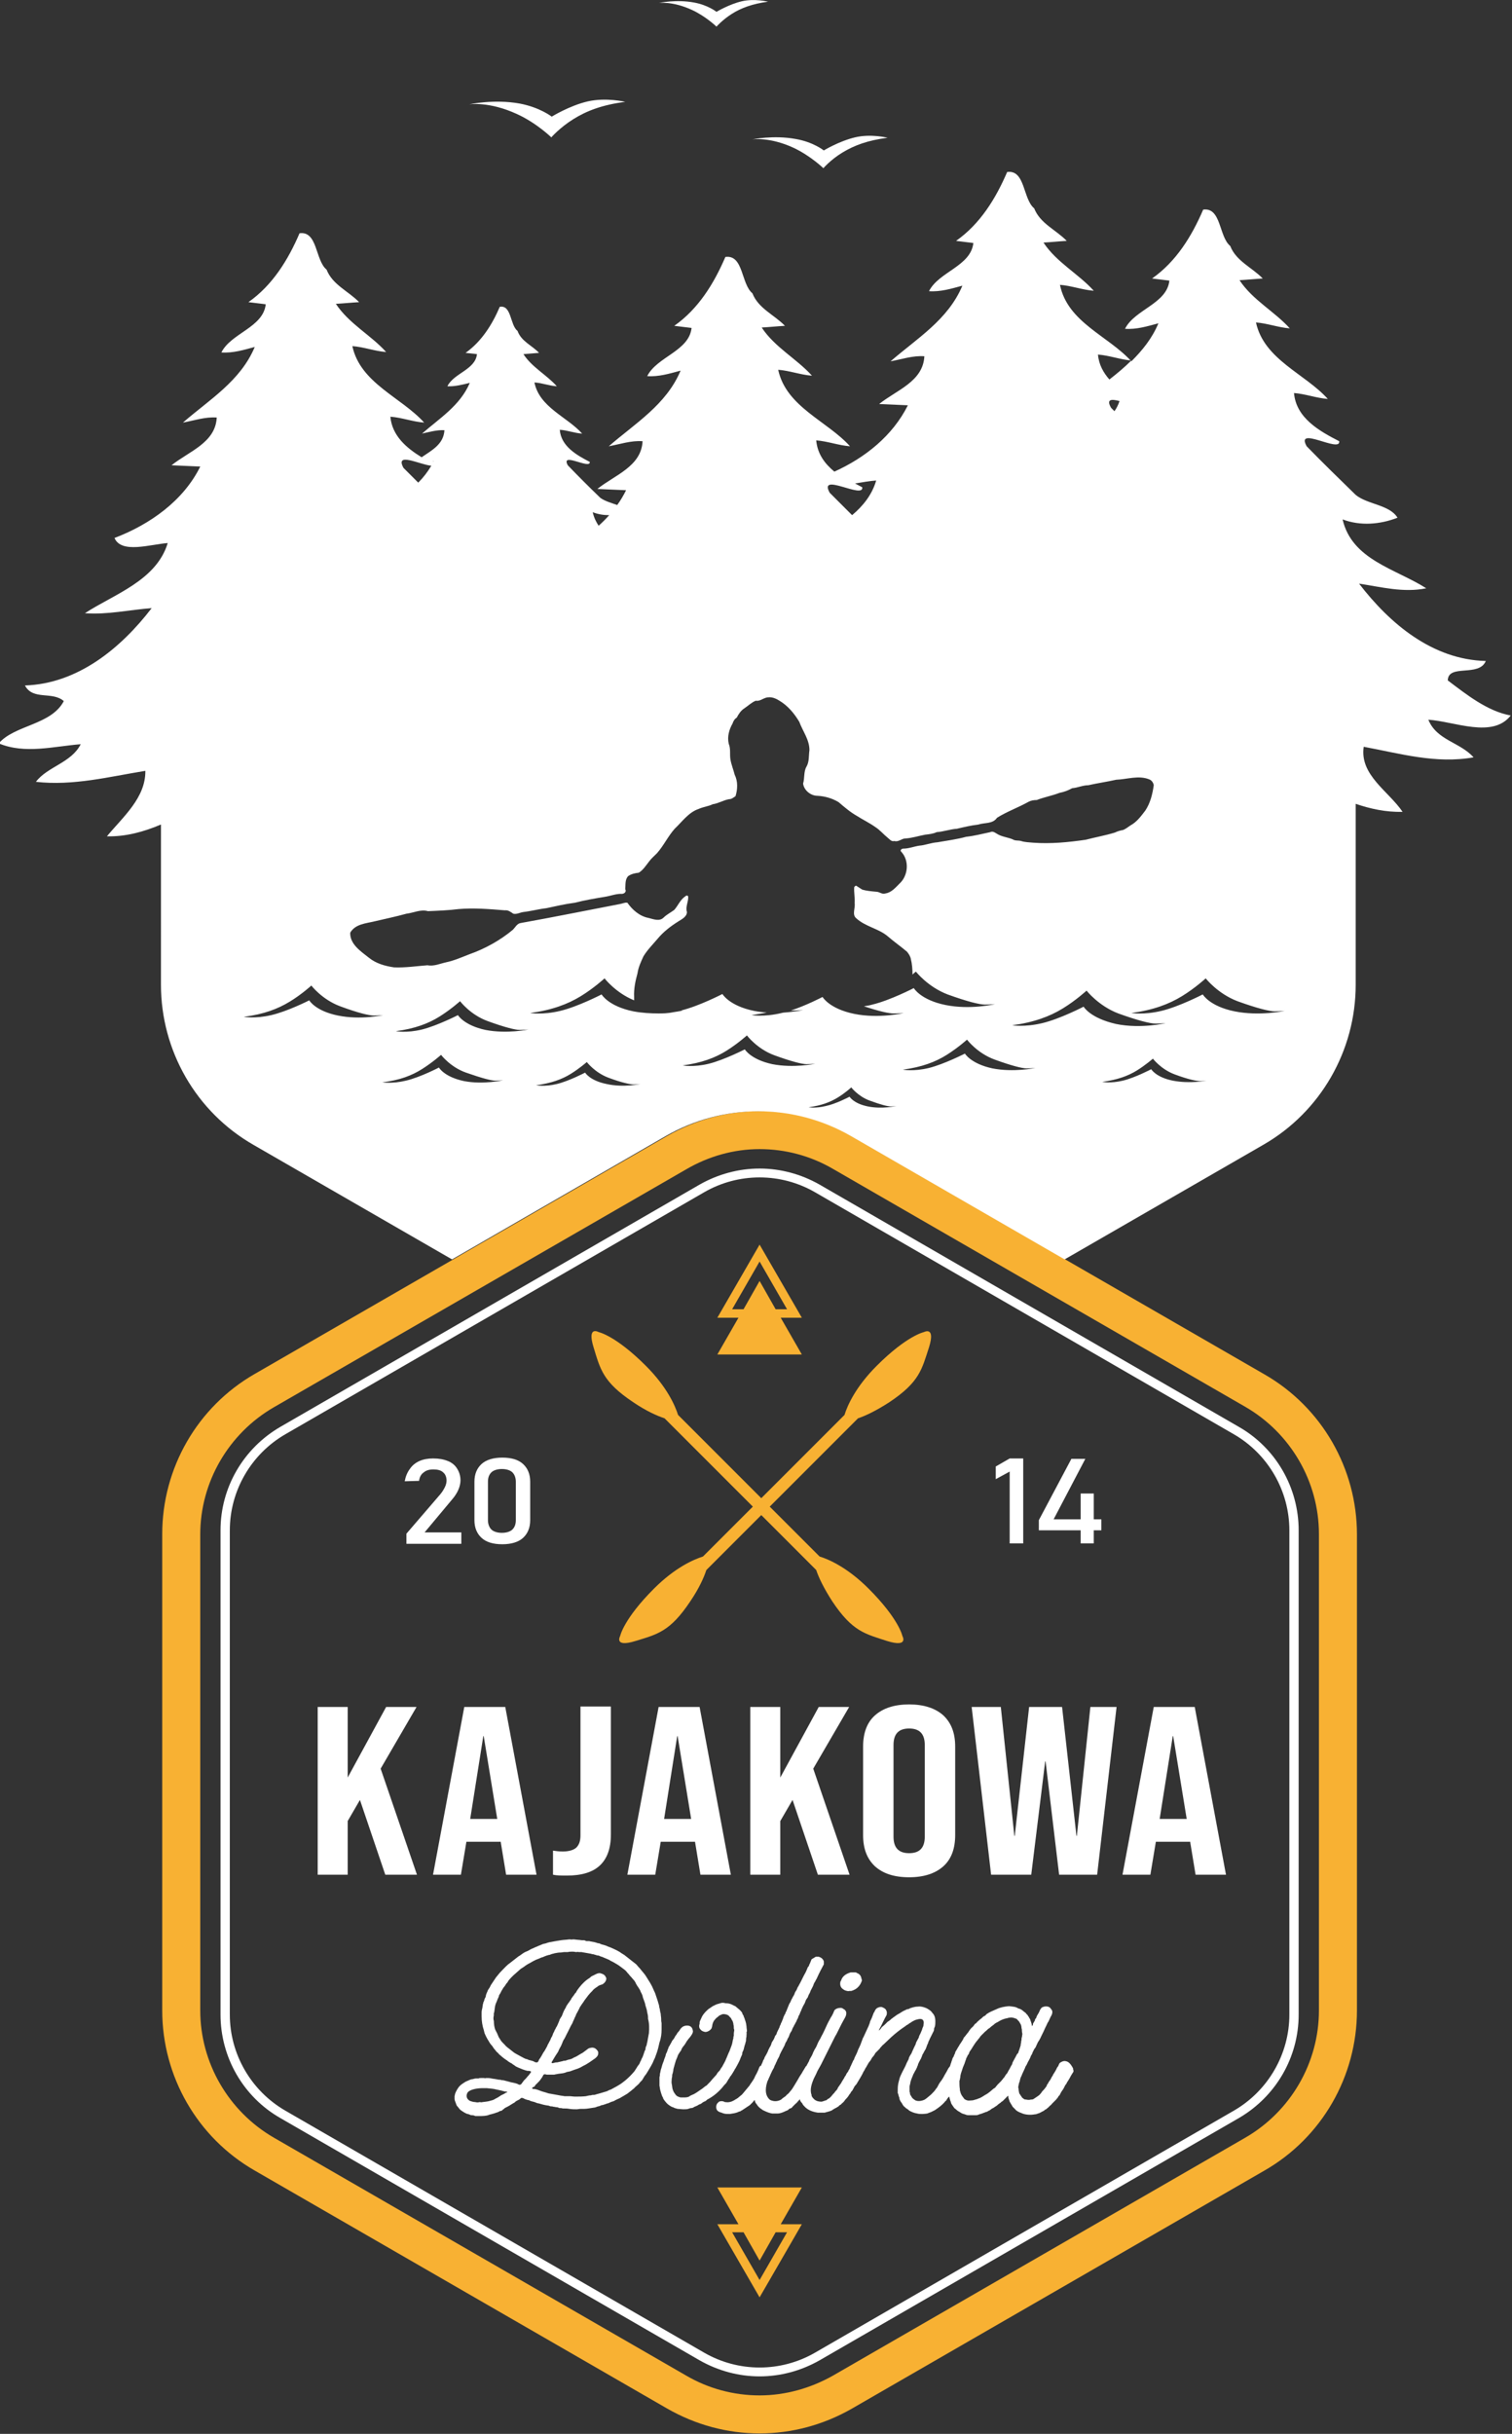 <?xml version="1.0" encoding="utf-8"?>
<!-- Generator: Adobe Illustrator 25.0.1, SVG Export Plug-In . SVG Version: 6.00 Build 0)  -->
<svg version="1.1" id="Warstwa_1" xmlns="http://www.w3.org/2000/svg" xmlns:xlink="http://www.w3.org/1999/xlink" x="0px" y="0px"
	 width="357.9px" height="575.9px" viewBox="0 0 357.9 575.9" style="enable-background:new 0 0 357.9 575.9;" xml:space="preserve"
	>
<rect x="0" y="0" width="357.9" height="575.9" fill="#333333" stroke="none"/>
<style type="text/css">
	.st0{fill:#F8B133;}
	.st1{fill-rule:evenodd;clip-rule:evenodd;fill:#F8B133;}
	.st2{fill:#FFFFFF;}
</style>
<path class="st0" d="M179.8,271.9c6.1,0,12.1,1.6,17.4,4.7l97.6,56.3c10.7,6.2,17.4,17.7,17.4,30.1v112.7c0,12.4-6.7,23.9-17.4,30.1
	l-97.6,56.3c-5.3,3-11.3,4.7-17.4,4.7c-6.1,0-12.1-1.6-17.4-4.7l-97.6-56.3c-10.7-6.2-17.4-17.7-17.4-30.1V363.1
	c0-12.4,6.7-23.9,17.4-30.1l97.6-56.3C167.7,273.6,173.7,271.9,179.8,271.9 M179.8,262.9c-7.6,0-15.1,2-21.9,5.9l-97.6,56.3
	c-13.6,7.8-21.9,22.3-21.9,37.9v112.7c0,15.6,8.3,30.1,21.9,37.9l97.6,56.3c6.8,3.9,14.3,5.9,21.9,5.9s15.1-2,21.9-5.9l97.6-56.3
	c13.6-7.8,21.9-22.3,21.9-37.9V363.1c0-15.6-8.3-30.1-21.9-37.9l-97.6-56.3C194.9,264.9,187.4,262.9,179.8,262.9L179.8,262.9z"/>
<path class="st1" d="M218.7,315.2c0,0-4,0.8-11.2,8c-4.9,4.9-6.9,9.3-7.6,11.6l-19.7,19.7l-19.7-19.7c-0.7-2.2-2.6-6.6-7.6-11.6
	c-7.2-7.2-11.2-8-11.2-8s-2.8-1.6-1.2,3.6c1.6,5.2,2.2,8.2,9.4,13c3.1,2.1,5.6,3.2,7.4,3.8l20.9,20.9l-11.8,11.8
	c-2.2,0.7-6.6,2.6-11.6,7.6c-7.2,7.2-8,11.2-8,11.2s-1.6,2.8,3.6,1.2c5.2-1.6,8.2-2.2,13-9.4c2.1-3.1,3.2-5.6,3.8-7.4l13-13l13,13
	c0.6,1.8,1.8,4.3,3.8,7.4c4.8,7.2,7.8,7.7,13,9.4c5.2,1.6,3.6-1.2,3.6-1.2s-0.8-4-8-11.2c-4.9-4.9-9.3-6.9-11.6-7.6l-11.8-11.8
	l20.9-20.9c1.8-0.6,4.3-1.8,7.4-3.8c7.2-4.8,7.7-7.8,9.4-13C221.5,313.7,218.7,315.2,218.7,315.2z"/>
<g>
	<path class="st2" d="M293.2,337.6L194,280.3c-4.4-2.5-9.3-3.8-14.2-3.8s-9.8,1.3-14.2,3.8l-99.2,57.3c-8.8,5.1-14.2,14.4-14.2,24.5
		v114.6c0,10.1,5.4,19.5,14.2,24.5l99.2,57.3c4.4,2.5,9.3,3.8,14.2,3.8s9.8-1.3,14.2-3.8l99.2-57.3c8.8-5.1,14.2-14.4,14.2-24.5
		V362.1C307.4,352,302,342.6,293.2,337.6z M305.2,476.7c0,9.3-5,18-13.1,22.7l-99.2,57.3c-4,2.3-8.5,3.5-13.1,3.5
		c-4.6,0-9.1-1.2-13.1-3.5l-99.2-57.3c-8.1-4.7-13.1-13.4-13.1-22.7V362.1c0-9.3,5-18,13.1-22.7l99.2-57.3c4-2.3,8.5-3.5,13.1-3.5
		c4.6,0,9.1,1.2,13.1,3.5l99.2,57.3c8.1,4.7,13.1,13.4,13.1,22.7V476.7z"/>
	<path class="st2" d="M342.7,161c0.1-4,7.4-0.7,9-4.6c-12.6-0.3-22.7-8.8-30-18.3c5.3,0.8,10.5,2.2,15.9,1.1
		c-7.2-4.6-17.6-6.7-19.8-16.3c4.2,1.6,8.9,1.2,13-0.4c-1.9-3.1-7.1-3.1-9.9-5.4c-3.9-3.8-7.8-7.6-11.6-11.5c-2.8-5,8.1,1.7,7.7-1.2
		c-4.7-2.4-10.2-5.5-10.7-11.4c2.7,0.2,5.3,1.2,8,1.4c-5.4-6-15.1-9.3-17-18.1c2.7,0.2,5.3,1.2,8,1.4c-3.6-4-8.8-6.7-11.9-11.4
		c1.8-0.1,3.7-0.3,5.5-0.4c-2.5-2.6-6.3-4.1-7.7-7.7c-2.7-2.2-2.1-9.2-6.4-8.6c-2.7,6.3-6.4,12.3-12.1,16.3c1,0.1,3.1,0.4,4.1,0.5
		c-0.6,5.5-8.2,6.8-10.5,11.4c2.7,0.2,5.3-0.6,7.9-1.3c-1.5,3.6-3.8,6.4-6.4,9c-5.4-6-15.1-9.2-16.9-18.1c2.7,0.2,5.3,1.2,8,1.4
		c-3.6-4-8.8-6.7-11.9-11.4c1.8-0.1,3.7-0.3,5.5-0.4c-2.5-2.6-6.3-4.1-7.7-7.7c-2.7-2.2-2.1-9.2-6.4-8.6
		c-2.7,6.3-6.4,12.3-12.1,16.3c1,0.1,3.1,0.4,4.1,0.5c-0.6,5.5-8.2,6.8-10.5,11.4c2.7,0.2,5.3-0.6,7.9-1.3
		c-3.4,8.1-10.8,12.5-17,17.9c2.7-0.5,5.3-1.4,8-1.2c-0.3,6-6.6,8-10.7,11.3l6.8,0.3c-3.6,7.2-10.1,12.4-17.4,15.7
		c-2.3-1.9-4-4.2-4.3-7.4c2.7,0.2,5.3,1.2,8,1.4c-5.4-6-15.1-9.3-17-18.1c2.7,0.2,5.3,1.2,8,1.4c-3.6-4-8.8-6.7-11.9-11.4
		c1.8-0.1,3.7-0.3,5.5-0.4c-2.5-2.6-6.3-4.1-7.7-7.7c-2.7-2.2-2.1-9.2-6.4-8.6c-2.7,6.3-6.4,12.3-12.1,16.3c1,0.1,3.1,0.4,4.1,0.5
		c-0.6,5.5-8.2,6.8-10.5,11.4c2.7,0.2,5.3-0.6,7.9-1.3c-3.4,8.1-10.8,12.5-17,17.9c2.7-0.5,5.3-1.4,8-1.2c-0.3,6-6.6,8-10.7,11.3
		l6.8,0.3c-0.6,1.2-1.3,2.4-2.1,3.5c-1.4-0.5-2.9-0.9-4-1.7c-2.6-2.5-5.2-5.1-7.7-7.7c-1.8-3.3,5.4,1.1,5.2-0.8
		c-3.1-1.6-6.8-3.7-7.1-7.6c1.8,0.1,3.5,0.8,5.3,0.9c-3.6-4-10.1-6.2-11.3-12.1c1.8,0.1,3.5,0.8,5.3,0.9c-2.4-2.7-5.9-4.5-7.9-7.6
		c1.2-0.1,2.5-0.2,3.7-0.3c-1.7-1.8-4.2-2.7-5.1-5.2c-1.8-1.4-1.4-6.2-4.2-5.7c-1.8,4.2-4.3,8.2-8.1,10.9c0.7,0.1,2.1,0.2,2.7,0.3
		c-0.4,3.7-5.5,4.5-7,7.6c1.8,0.1,3.6-0.4,5.3-0.8c-2.3,5.4-7.2,8.4-11.3,12c1.8-0.4,3.5-0.9,5.3-0.8c-0.2,3.3-2.9,4.7-5.4,6.4
		c-3.6-2.2-7-5.1-7.4-9.6c2.7,0.2,5.3,1.2,8,1.4c-5.4-6-15.1-9.3-17-18.1c2.7,0.2,5.3,1.2,8,1.4c-3.6-4-8.8-6.7-11.9-11.4
		c1.8-0.1,3.7-0.3,5.5-0.4c-2.5-2.6-6.3-4.1-7.7-7.7c-2.7-2.2-2.1-9.2-6.4-8.6c-2.7,6.3-6.4,12.3-12.1,16.3c1,0.1,3.1,0.4,4.1,0.5
		c-0.6,5.5-8.2,6.8-10.5,11.4c2.7,0.2,5.3-0.6,7.9-1.3c-3.4,8.1-10.8,12.5-17,17.9c2.7-0.5,5.3-1.4,8-1.2c-0.3,6-6.6,8-10.7,11.3
		l6.8,0.3c-4,8.1-11.9,13.7-20.3,16.9c1.6,3.8,8.5,1.5,12.6,1.2c-2.7,8.9-12.7,12.1-19.6,16.6c5.3,0.4,10.5-0.8,15.8-1.2
		c-7.3,9.5-17.5,17.9-30,18.3c1.9,3.6,6.5,1.3,9.2,3.7c-3,5.7-11.6,5.6-15.4,10c6.2,2.6,13,0.7,19.4,0.2c-2.2,4.4-7.9,5.3-10.6,8.9
		c8.8,1,17.3-1.2,25.9-2.6c0.1,6.4-5.4,11-9.1,15.5c4.5,0.1,8.8-1.1,12.8-2.8V233c0,15.6,8.3,30.1,21.9,37.9l47,27.1l50.6-29.2
		c13.6-7.8,30.2-7.8,43.8,0l50.6,29.2l47-27.1c13.6-7.8,21.9-22.3,21.9-37.9v-42.8c3.5,1.2,7.2,2,11.1,1.9
		c-3.3-4.9-10.2-8.7-9.2-15.4c8.6,1.6,17.1,4.1,26,2.5c-3.2-3.6-8.7-4-10.7-8.9c6.2,0.4,15.2,4.5,19.5-1
		C352.1,168.3,347.2,164.4,342.7,161z M267.8,85.3c-1.6,1.6-3.4,3.1-5.2,4.5c-1.4-1.6-2.5-3.5-2.7-5.9
		C262.6,84.1,265.2,85.1,267.8,85.3z M265,94.9c-0.3,0.9-0.7,1.7-1.2,2.4c-0.3-0.3-0.5-0.5-0.8-0.8C261.8,94.4,263.1,94.4,265,94.9z
		 M204.1,115.3c-0.6-0.3-1.1-0.6-1.7-0.9c1.8-0.3,3.5-0.6,5-0.7c-1,3.4-3.1,6-5.7,8.2c-1.8-1.8-3.5-3.5-5.3-5.3
		C193.6,111.6,204.5,118.2,204.1,115.3z M144.2,121.9c-0.8,0.9-1.6,1.7-2.5,2.5c-0.6-0.9-1.1-1.9-1.4-3.2
		C141.6,121.7,142.9,121.9,144.2,121.9z M102.7,109.1C102.7,109.1,102.7,109.1,102.7,109.1c-0.1,0.1-0.2,0-0.3,0L102.7,109.1z
		 M102.1,110.2c-0.9,1.5-1.9,2.8-3.1,4c-1.2-1.2-2.3-2.3-3.5-3.5C93.4,106.8,99.5,110,102.1,110.2z M80,240.3
		c-5.4-1.1-6.8-3.6-6.8-3.6s-5.1,2.6-9,3.5c-3.8,0.9-6.5,0.4-6.5,0.4c4.8-0.6,8.1-1.9,10.9-3.6c2.8-1.7,5.1-3.8,5.1-3.8
		s2.5,3.3,6.8,4.9c4.3,1.6,6.9,2.2,8,2.2c1.1,0,2.2-0.1,2.2-0.1S85.4,241.4,80,240.3z M109.8,255.8c-4.7-1-5.9-3.2-5.9-3.2
		s-4.4,2.3-7.8,3.1c-3.3,0.8-5.6,0.4-5.6,0.4c4.1-0.5,7-1.6,9.5-3.2s4.4-3.3,4.4-3.3s2.2,2.9,5.9,4.2s6,1.9,6.9,1.9s1.9-0.1,1.9-0.1
		S114.4,256.7,109.8,255.8z M114.9,243.7c-5.1-1.1-6.5-3.5-6.5-3.5s-4.9,2.5-8.5,3.4c-3.7,0.9-6.2,0.4-6.2,0.4
		c4.5-0.6,7.7-1.8,10.4-3.5c2.7-1.7,4.8-3.6,4.8-3.6s2.4,3.2,6.5,4.7c4.1,1.5,6.6,2.1,7.6,2.1s2.1-0.1,2.1-0.1
		S120,244.7,114.9,243.7z M143.6,256.5c-4-0.8-5.1-2.7-5.1-2.7s-3.8,2-6.7,2.7s-4.9,0.3-4.9,0.3c3.6-0.5,6.1-1.4,8.2-2.7
		s3.8-2.8,3.8-2.8s1.9,2.5,5.1,3.7c3.2,1.2,5.2,1.6,6,1.6c0.8,0,1.6-0.1,1.6-0.1S147.6,257.4,143.6,256.5z M155.9,239.8
		c-1.8,0-3.9-0.1-6-0.5c-5.9-1.2-7.5-4-7.5-4s-5.6,2.9-9.8,3.9c-4.2,1-7.1,0.5-7.1,0.5c5.2-0.7,8.9-2.1,12-4
		c3.1-1.9,5.6-4.2,5.6-4.2s2.6,3.4,7,5.2c0-0.3,0-0.5,0-0.8c-0.1-1.9,0.3-3.8,0.8-5.6c0.2-1.4,0.8-2.7,1.4-4
		c0.9-1.5,2.2-2.8,3.3-4.1c1.4-1.7,3.1-3,5-4.2c0.8-0.5,2-1.1,2-2.2c-0.4-1.3,0.4-2.4,0.3-3.7c-0.2-0.3-0.5-0.2-0.7,0
		c-1.2,0.8-1.7,2.2-2.6,3.2c-0.8,0.6-1.8,1.1-2.5,1.8c-1,1-2.4,0.4-3.6,0.1c-2.1-0.4-3.8-1.9-5-3.6c-0.6-0.1-1.1,0.2-1.7,0.3
		c-7.8,1.5-15.7,3.1-23.5,4.5c-0.9,0.1-1.3,1-1.9,1.6c-3,2.5-6.6,4.5-10.3,5.8c-1.8,0.7-3.6,1.5-5.5,1.9c-1.4,0.3-2.9,1-4.4,0.7
		c-2.6,0.2-5.2,0.6-7.9,0.5c-2.1-0.3-4.3-0.9-6-2.3c-1.9-1.5-4.5-3.2-4.4-5.9c1.2-2.1,3.8-2.2,5.8-2.7c2.5-0.6,5-1.1,7.5-1.8
		c1.7-0.2,3.4-1.1,5.1-0.6c2.4-0.1,4.9-0.2,7.3-0.5c3.6-0.3,7.2,0,10.9,0.3c0.8-0.1,1.4,0.4,2,0.8c0.8,0.2,1.6-0.3,2.4-0.4
		c1.8-0.2,3.6-0.7,5.4-0.9c2.3-0.5,4.5-1,6.8-1.3c2.3-0.6,4.7-1,7.1-1.4c1.3-0.2,2.5-0.7,3.8-0.7c0.6,0.1,1.4-0.4,1-1.1
		c0.1-1-0.1-2.3,0.7-3.1c0.7-0.5,1.6-0.7,2.5-0.8c1-0.6,1.7-1.7,2.4-2.6c0.5-0.7,1.2-1.3,1.9-2c1.6-1.8,2.6-4,4.2-5.8
		c1.8-1.7,3.3-3.9,5.7-4.7c1.1-0.5,2.3-0.6,3.3-1.1c1.4-0.2,2.6-1,3.9-1.2c0.6,0,1-0.4,1.5-0.7c0.5-1.6,0.6-3.5-0.2-5.1
		c-0.3-1.2-0.8-2.4-1-3.6c-0.2-1.2,0.1-2.5-0.4-3.7c-0.4-1.7,0.1-3.4,0.9-4.8c0.2-0.6,0.5-1.1,1-1.4c0.4-0.8,1-1.7,1.8-2.2
		c0.9-0.6,1.7-1.4,2.7-1.8c1.1,0.2,1.9-0.8,3-0.8c0.9-0.1,1.8,0.3,2.6,0.8c2,1.2,3.5,3,4.7,5c0.8,2.2,2.4,4.2,2.4,6.7
		c-0.2,1.3,0,2.7-0.7,3.9c-0.7,1.2-0.4,2.7-0.8,4c0.2,1.6,1.8,2.9,3.4,2.9c1.8,0.1,3.5,0.6,5,1.5c1.4,1.2,2.8,2.4,4.4,3.3
		c1.4,0.9,2.9,1.6,4.3,2.6c1.1,0.7,1.9,1.7,2.9,2.5c0.5,0.4,0.9,1,1.6,0.8c1,0.3,1.7-0.6,2.6-0.6c1.6-0.1,3.1-0.6,4.7-0.9
		c0.9-0.1,1.9-0.2,2.7-0.6c1.6-0.1,3.2-0.7,4.8-0.8c1.7-0.4,3.4-0.8,5.1-1c1.5-0.5,3.4-0.1,4.4-1.6c2.4-1.5,5-2.4,7.5-3.8
		c0.6-0.3,1.2-0.4,1.9-0.4c1.8-0.7,3.6-1,5.4-1.7c1.1-0.2,2.1-0.6,3-1.1c1.3-0.1,2.5-0.7,3.8-0.7c2.2-0.5,4.4-0.8,6.6-1.3
		c2.6-0.1,5.3-1.1,7.8-0.1c0.6,0.2,1,0.8,1.1,1.4c-0.3,2.1-0.8,4.2-2,6c-1,1.3-2,2.7-3.5,3.5c-0.6,0.4-1.2,0.9-1.8,1.1
		c-0.6,0.1-1.3,0.3-1.9,0.6c-2.3,0.7-4.6,1.1-6.9,1.7c-4.1,0.6-8.3,1-12.4,0.7c-1-0.1-2-0.1-2.9-0.4c-0.7-0.2-1.4,0-2-0.4
		c-1.2-0.5-2.6-0.6-3.7-1.3c-0.5-0.3-1-0.7-1.6-0.4c-1.9,0.4-3.8,0.9-5.7,1.1c-2.2,0.6-4.5,0.9-6.8,1.3c-1.5,0.1-2.9,0.7-4.3,0.8
		c-1.3,0.2-2.5,0.7-3.8,0.7c-0.4,0-0.8,0.4-0.5,0.7c2,2.1,1.7,5.7-0.4,7.6c-0.9,0.9-1.9,2.1-3.3,2.3c-0.8,0.3-1.4-0.4-2.2-0.4
		c-1.1-0.1-2.3-0.2-3.3-0.5c-0.5-0.3-0.9-0.6-1.4-0.9c-0.2-0.1-0.4,0.2-0.5,0.3c-0.1,1.3,0.2,2.5,0.1,3.8c0.2,1.2-0.7,2.7,0.4,3.6
		c2.2,2,5.3,2.4,7.5,4.3c1.5,1.3,3.1,2.4,4.5,3.6c0.4,0.5,0.8,1.1,0.9,1.7c0.3,1.2,0.4,2.5,0.4,3.7c0.5-0.5,0.8-0.7,0.8-0.7
		s2.8,3.6,7.5,5.4c4.7,1.7,7.6,2.4,8.8,2.4c1.2,0,2.4-0.1,2.4-0.1s-5.8,1.4-11.7,0.2c-5.9-1.2-7.5-4-7.5-4s-5.6,2.9-9.8,3.9
		c-0.7,0.2-1.3,0.3-2,0.4c3.6,1.2,5.9,1.7,7,1.7c1.2,0,2.4-0.1,2.4-0.1s-5.8,1.4-11.7,0.2s-7.5-4-7.5-4s-3.8,2-7.5,3.2
		c0.2,0,0.4,0,0.5,0c1.2,0,2.4-0.1,2.4-0.1s-1.9,0.4-4.6,0.6c-0.2,0-0.4,0.1-0.5,0.1c-4.2,1-7.1,0.5-7.1,0.5
		c1.3-0.2,2.4-0.4,3.6-0.6c-1-0.1-2-0.2-3-0.4c-5.9-1.2-7.5-4-7.5-4s-5.6,2.9-9.8,3.9c0.3,0,0.5,0,0.5,0s-0.9,0.2-2.3,0.4
		C158,239.8,156.8,239.8,155.9,239.8z M182.8,251.8c-5.1-1.1-6.5-3.5-6.5-3.5s-4.9,2.5-8.5,3.4c-3.7,0.9-6.2,0.4-6.2,0.4
		c4.5-0.6,7.7-1.8,10.4-3.5c2.7-1.7,4.8-3.6,4.8-3.6s2.4,3.2,6.5,4.7s6.6,2.1,7.6,2.1s2.1-0.1,2.1-0.1S187.9,252.8,182.8,251.8z
		 M205.4,261.8c-3.4-0.7-4.3-2.3-4.3-2.3s-3.2,1.7-5.6,2.2c-2.4,0.6-4.1,0.3-4.1,0.3c3-0.4,5.1-1.2,6.9-2.3c1.8-1.1,3.2-2.4,3.2-2.4
		s1.6,2.1,4.3,3.1c2.7,1,4.3,1.4,5,1.4c0.7,0,1.4-0.1,1.4-0.1S208.8,262.5,205.4,261.8z M234.9,252.8c-5.1-1.1-6.5-3.5-6.5-3.5
		s-4.9,2.5-8.5,3.4c-3.7,0.9-6.2,0.4-6.2,0.4c4.5-0.6,7.7-1.8,10.4-3.5s4.8-3.6,4.8-3.6s2.4,3.2,6.5,4.7s6.6,2.1,7.6,2.1
		c1.1,0,2.1-0.1,2.1-0.1S240,253.8,234.9,252.8z M256.5,238.2c0,0-5.6,2.9-9.8,3.9c-4.2,1-7.1,0.5-7.1,0.5c5.2-0.7,8.9-2.1,12-4
		c3.1-1.9,5.6-4.2,5.6-4.2s2.8,3.6,7.5,5.4c4.7,1.7,7.6,2.4,8.8,2.4s2.4-0.1,2.4-0.1s-5.8,1.4-11.7,0.2
		C258,240.9,256.5,238.2,256.5,238.2z M277.6,255.7c-4-0.8-5.1-2.7-5.1-2.7s-3.8,2-6.7,2.7c-2.9,0.7-4.9,0.3-4.9,0.3
		c3.6-0.5,6.1-1.4,8.2-2.7s3.8-2.8,3.8-2.8s1.9,2.5,5.1,3.7c3.2,1.2,5.2,1.6,6,1.6s1.6-0.1,1.6-0.1S281.7,256.5,277.6,255.7z
		 M292.2,239.3c-5.9-1.2-7.5-4-7.5-4s-5.6,2.9-9.8,3.9c-4.2,1-7.1,0.5-7.1,0.5c5.2-0.7,8.9-2.1,12-4c3.1-1.9,5.6-4.2,5.6-4.2
		s2.8,3.6,7.5,5.4c4.7,1.7,7.6,2.4,8.8,2.4c1.2,0,2.4-0.1,2.4-0.1S298.1,240.5,292.2,239.3z"/>
	<path class="st2" d="M122.4,27c4.6,2.1,8.1,5.5,8.1,5.5s2-2.3,5.2-4.3c3.2-2,6.9-3.4,12.3-4.1c0,0-4.5-1.1-8.9-0.1
		c-4.3,1-8.5,3.6-8.5,3.6s-2.8-2.2-7.6-3.1c-6.1-1.1-12,0.2-12,0.2S115.7,23.9,122.4,27z"/>
	<path class="st2" d="M187.9,35c4,1.9,7,4.8,7,4.8s1.7-2,4.5-3.7c2.8-1.7,6-2.9,10.7-3.5c0,0-3.9-1-7.7-0.1
		c-3.8,0.9-7.4,3.1-7.4,3.1s-2.5-2-6.6-2.7C183.1,31.9,178,33,178,33S182.1,32.3,187.9,35z"/>
	<path class="st2" d="M163.9,2.4c3.2,1.5,5.7,3.9,5.7,3.9s1.4-1.6,3.6-3c2.2-1.4,4.9-2.4,8.6-2.9c0,0-3.2-0.8-6.2-0.1
		c-3,0.7-6,2.5-6,2.5s-2-1.6-5.3-2.2c-4.2-0.8-8.4,0.1-8.4,0.1S159.2,0.2,163.9,2.4z"/>
	<polygon class="st2" points="98.6,403.9 91.4,403.9 82.3,420.6 82.3,403.9 75.2,403.9 75.2,443.6 82.3,443.6 82.3,430.9 
		85.2,425.9 91.2,443.6 98.7,443.6 90.1,418.5 	"/>
	<path class="st2" d="M110.4,435.8h8.1v-0.1l1.3,7.9h7.2l-7.4-39.7h-9.7l-7.4,39.7h6.6L110.4,435.8z M114.4,410.8h0.1l3.2,19.6h-6.4
		L114.4,410.8z"/>
	<path class="st2" d="M142,441.4c1.7-1.6,2.6-4,2.6-7.3v-30.3h-7.2v30.5c0,1.3-0.3,2.2-1,2.9c-0.7,0.6-1.8,0.9-3.2,0.9
		c-0.9,0-1.6-0.1-2.3-0.2v5.7c0.9,0.2,2,0.2,3.3,0.2C137.7,443.8,140.3,443,142,441.4z"/>
	<path class="st2" d="M156.4,435.8h8.1v-0.1l1.3,7.9h7.2l-7.4-39.7h-9.7l-7.4,39.7h6.6L156.4,435.8z M160.3,410.8h0.1l3.2,19.6h-6.4
		L160.3,410.8z"/>
	<polygon class="st2" points="184.7,430.9 187.6,425.9 193.6,443.6 201.1,443.6 192.5,418.5 201,403.9 193.8,403.9 184.7,420.6 
		184.7,403.9 177.6,403.9 177.6,443.6 184.7,443.6 	"/>
	<path class="st2" d="M215.2,444.2c3.5,0,6.2-0.9,8.1-2.6c1.9-1.7,2.8-4.2,2.8-7.4v-20.9c0-3.2-0.9-5.6-2.8-7.4
		c-1.9-1.7-4.6-2.6-8.1-2.6c-3.5,0-6.2,0.9-8.1,2.6c-1.9,1.7-2.8,4.2-2.8,7.4v20.9c0,3.2,0.9,5.6,2.8,7.4
		C209,443.3,211.6,444.2,215.2,444.2z M211.5,412.9c0-2.6,1.2-3.9,3.7-3.9s3.7,1.3,3.7,3.9v21.7c0,2.6-1.2,3.9-3.7,3.9
		s-3.7-1.3-3.7-3.9V412.9z"/>
	<polygon class="st2" points="254.9,434.4 254.8,434.4 251.4,403.9 243.6,403.9 240.2,434.4 240.1,434.4 236.9,403.9 230,403.9 
		234.6,443.6 244.1,443.6 247.4,416.8 247.5,416.8 250.7,443.6 259.7,443.6 264.3,403.9 258.1,403.9 	"/>
	<path class="st2" d="M273.1,403.9l-7.4,39.7h6.6l1.3-7.8h8.1v-0.1l1.3,7.9h7.2l-7.4-39.7H273.1z M274.5,430.4l3.1-19.6h0.1
		l3.2,19.6H274.5z"/>
	<polygon class="st2" points="239,365.2 242.2,365.2 242.2,345.1 239,345.1 235.7,347 235.7,350 239,348.2 	"/>
	<polygon class="st2" points="255.8,365.2 258.9,365.2 258.9,362.1 260.7,362.1 260.7,359.5 258.9,359.5 258.9,353.4 255.8,353.4 
		255.8,359.5 249.4,359.5 256.9,345.2 253.6,345.2 245.9,359.7 245.9,362.1 255.8,362.1 	"/>
	<path class="st2" d="M99.2,350.4c0.1-0.9,0.5-1.6,1.1-2c0.6-0.5,1.3-0.7,2.3-0.7c1,0,1.8,0.2,2.3,0.7c0.5,0.4,0.8,1.1,0.8,1.9v0
		c0,0.5-0.1,1-0.4,1.6c-0.3,0.6-0.6,1.1-1.1,1.7l-8,9.3v2.4h13v-2.7h-8.7l6.6-7.9c0.6-0.7,1.1-1.5,1.4-2.2s0.5-1.5,0.5-2.2v0
		c0-1.1-0.3-2-0.8-2.8s-1.2-1.4-2.2-1.8c-1-0.4-2.1-0.6-3.5-0.6c-1.2,0-2.3,0.2-3.2,0.6c-0.9,0.4-1.7,1-2.3,1.9
		c-0.6,0.8-1,1.8-1.2,2.9v0L99.2,350.4L99.2,350.4z"/>
	<path class="st2" d="M118.9,365.4c2.1,0,3.8-0.5,4.9-1.5c1.1-1,1.7-2.4,1.7-4.2v-9.1c0-1.8-0.6-3.2-1.7-4.2c-1.1-1-2.7-1.5-4.9-1.5
		c-2.1,0-3.8,0.5-4.9,1.5s-1.7,2.4-1.7,4.2v9.1c0,1.8,0.6,3.2,1.7,4.2C115.1,364.9,116.7,365.4,118.9,365.4z M115.5,350.6
		c0-1,0.3-1.7,0.8-2.2c0.5-0.5,1.4-0.8,2.5-0.8c1.1,0,2,0.3,2.5,0.8c0.5,0.5,0.8,1.3,0.8,2.2v9.1c0,1-0.3,1.7-0.8,2.2
		c-0.5,0.5-1.4,0.8-2.5,0.8s-2-0.3-2.5-0.8c-0.5-0.5-0.8-1.3-0.8-2.2V350.6z"/>
	<path class="st2" d="M156.6,480.2c0-0.5,0-1,0-1.5c-0.1-0.4-0.1-0.8-0.1-1.1s-0.1-0.7-0.1-1.1c-0.1-0.4-0.2-0.7-0.2-1
		c-0.1-0.4-0.2-0.7-0.2-1c-0.1-0.3-0.2-0.6-0.3-1c-0.2-0.6-0.4-1.2-0.6-1.8c-0.1-0.3-0.3-0.6-0.4-0.9c-0.2-0.5-0.5-1.1-0.8-1.6
		c-0.2-0.3-0.3-0.5-0.5-0.8c-0.2-0.3-0.3-0.5-0.5-0.8c-0.3-0.5-0.7-0.9-1.1-1.4c-0.2-0.3-0.4-0.5-0.6-0.7c-0.2-0.2-0.4-0.5-0.6-0.7
		c-0.5-0.4-0.9-0.7-1.4-1.1c-0.5-0.4-0.9-0.7-1.4-1.1c-0.3-0.2-0.5-0.3-0.8-0.5c-0.2-0.2-0.5-0.3-0.8-0.5c-0.6-0.3-1.2-0.6-1.7-0.8
		c-0.3-0.1-0.6-0.2-1-0.4c-0.3-0.1-0.6-0.2-1-0.3c-0.1,0-0.3-0.1-0.5-0.2c-0.2-0.1-0.3-0.1-0.5-0.1c-0.5-0.2-1-0.3-1.6-0.4
		c-0.2,0-0.3-0.1-0.5-0.1c-0.2,0-0.4,0-0.6,0c-0.2-0.1-0.3-0.1-0.5-0.2c-0.2,0-0.4,0-0.6,0c-0.6-0.1-1.2-0.1-1.8-0.2
		c-0.2,0-0.3,0-0.5,0c-0.1,0.1-0.2,0.1-0.2,0c-0.2,0-0.3,0-0.5,0c-0.6,0.1-1.3,0.1-1.9,0.2c-0.6,0.1-1.3,0.2-1.8,0.3
		c-0.6,0.1-1.2,0.2-1.7,0.4c-0.2,0.1-0.5,0.1-0.8,0.2c-0.2,0.1-0.5,0.2-0.7,0.3c-0.3,0.1-0.5,0.2-0.7,0.3c-0.3,0.1-0.5,0.2-0.7,0.3
		c-0.2,0.1-0.5,0.2-0.7,0.3c-0.2,0.1-0.5,0.3-0.7,0.4c-0.2,0.1-0.5,0.2-0.7,0.3c-0.4,0.2-0.8,0.5-1.2,0.8c-0.2,0.1-0.5,0.3-0.6,0.4
		c-0.8,0.6-1.5,1.2-2.2,1.7c-0.7,0.6-1.3,1.3-2,2c-0.3,0.4-0.6,0.7-0.9,1.1c-0.4,0.6-0.8,1.2-1.2,1.8c-0.1,0.2-0.2,0.4-0.3,0.6
		c-0.1,0.2-0.3,0.4-0.4,0.6c-0.1,0.3-0.2,0.5-0.3,0.7c-0.1,0.3-0.2,0.5-0.2,0.7s-0.2,0.5-0.3,0.7c0,0.1-0.1,0.3-0.1,0.4
		c-0.1,0.2-0.1,0.3-0.2,0.4c0,0.2,0,0.3-0.1,0.4c0,0.3-0.1,0.5-0.1,0.8c-0.1,0.4-0.2,0.8-0.2,1.2c0,0.3,0,0.6,0,0.9
		c0,1.2,0.2,2.3,0.5,3.2c0.1,0.3,0.1,0.5,0.2,0.8c0.3,0.7,0.6,1.3,1,1.9c0.2,0.4,0.5,0.8,0.8,1.1c0.1,0.2,0.3,0.4,0.4,0.6
		c0.2,0.2,0.3,0.4,0.5,0.6c0.1,0.2,0.3,0.3,0.5,0.5c0.2,0.2,0.3,0.4,0.5,0.5c0.3,0.3,0.7,0.6,1.1,0.9c0.2,0.1,0.4,0.3,0.6,0.4
		c0.3,0.3,0.6,0.4,0.9,0.6c0.1,0,0.2,0.1,0.3,0.2c0.2,0.1,0.4,0.3,0.6,0.4c0.2,0.2,0.5,0.3,0.7,0.4c0.7,0.3,1.4,0.6,2.2,0.8
		c0.2,0,0.8,0,0.9,0.2c0,0.2-0.2,0.4-0.3,0.5c-0.1,0.2-0.2,0.3-0.3,0.4c-0.3,0.3-0.4,0.5-0.6,0.7c-0.2,0.2-0.3,0.3-0.4,0.4
		s-0.2,0.2-0.3,0.4c-0.1,0.1-0.2,0.2-0.3,0.4c-0.1,0.1-0.2,0.3-0.5,0.3c-0.2,0-0.3-0.1-0.5-0.2c-0.5-0.2-1.1-0.3-1.6-0.4
		c-0.3-0.1-0.7-0.2-1.1-0.3c-0.3-0.1-0.7-0.2-1.1-0.2c-0.2-0.1-0.4-0.1-0.6-0.1c-0.2,0-0.4-0.1-0.6-0.1c-0.4-0.1-0.8-0.1-1.2-0.2
		c-0.4-0.1-0.8-0.1-1.2-0.1c-0.2,0.1-0.5,0-0.6,0c-0.2,0-0.5,0-0.6,0c-0.2,0-0.5,0-0.6,0.1c-0.2,0-0.4,0-0.6,0
		c-0.4,0-0.7,0.2-1.1,0.2c-0.4,0.1-0.7,0.3-1,0.4c-0.3,0.1-0.6,0.3-0.9,0.5c-0.3,0.2-0.6,0.4-0.8,0.6c-0.4,0.4-0.7,0.9-1,1.5
		c-0.1,0.2-0.1,0.3-0.2,0.5c0,0.2-0.1,0.4-0.1,0.5c0,0.2,0,0.4,0,0.6c0,0.3,0.1,0.6,0.2,0.8c0.1,0.3,0.2,0.5,0.3,0.8
		c0.2,0.2,0.3,0.4,0.5,0.6c0.2,0.3,0.3,0.4,0.6,0.6c0.4,0.3,0.9,0.6,1.4,0.8c0.3,0,0.6,0.2,0.9,0.3c0.3,0,0.7,0,1,0.2
		c0.2,0,0.5,0,0.8,0c0.9,0,1.8,0,2.5-0.3c0.2-0.1,0.5-0.1,0.7-0.2c0.5-0.1,0.9-0.3,1.3-0.4c0.2-0.1,0.4-0.2,0.6-0.3
		c0.2,0,0.5-0.1,0.6-0.3c0.2-0.1,0.3-0.2,0.5-0.4c0.2-0.1,0.4-0.2,0.6-0.3c0.6-0.3,1.1-0.7,1.7-1c0.2-0.2,0.3-0.3,0.5-0.4
		c0.2-0.1,0.4-0.2,0.6-0.3c0.2-0.2,0.4-0.3,0.5-0.4c0.2,0,0.3,0,0.5,0.1c0.3,0.2,0.7,0.3,1,0.4c0.2,0,0.5,0.1,0.6,0.2
		c0.5,0.2,0.9,0.2,1.3,0.4c0.2,0.1,0.5,0.2,0.7,0.2c0.7,0.2,1.3,0.4,2.1,0.5c0.2,0,0.5,0.1,0.7,0.2c0.2,0,0.5,0,0.7,0.1
		c0.3,0,0.5,0.1,0.7,0.1c0.3,0,0.5,0.1,0.7,0.2c0.3,0,0.5,0,0.8,0.1c0.5,0,1.1,0,1.6,0.1c0.6,0.1,1.2,0.1,1.7,0.1
		c0.3,0,0.6-0.1,0.9-0.1c0.3,0,0.6,0,0.8,0c0.8,0,1.6-0.2,2.4-0.3c0.2,0,0.5-0.1,0.7-0.2c0.2-0.1,0.5-0.1,0.7-0.2
		c0.2-0.1,0.4-0.2,0.6-0.2c0.2,0,0.5-0.2,0.7-0.2c0.2-0.1,0.4-0.2,0.6-0.2c0.5-0.2,0.8-0.4,1.3-0.5c0.4-0.2,0.7-0.4,1.2-0.6
		s0.7-0.4,1.1-0.6c0.3-0.2,0.7-0.4,1-0.6c0.3-0.2,0.6-0.5,0.9-0.7c0.3-0.3,0.7-0.5,0.9-0.8c0.3-0.3,0.6-0.5,0.9-0.8
		c0.2-0.3,0.5-0.6,0.8-0.9c0.1-0.2,0.2-0.3,0.3-0.5c0.1-0.2,0.2-0.3,0.3-0.5c0.3-0.3,0.5-0.7,0.7-1c0.1-0.2,0.2-0.3,0.3-0.5
		c0.3-0.5,0.6-1,0.9-1.6c0.2-0.4,0.3-0.8,0.5-1.1c0.3-0.8,0.6-1.6,0.8-2.4c0.1-0.4,0.2-0.9,0.3-1.3
		C156.5,482.2,156.6,481.2,156.6,480.2z M119.7,495.2c-0.4,0.3-0.7,0.4-1.1,0.6c-0.2,0.1-0.4,0.3-0.6,0.4c-0.3,0.2-0.6,0.3-0.9,0.5
		c-0.3,0.2-0.7,0.3-1.1,0.4c-0.6,0.2-1.2,0.2-1.8,0.3c-0.2,0.1-0.5,0-0.7,0c-0.3,0.1-0.6,0.1-1,0c-0.5,0-1-0.2-1.3-0.3
		c-0.2-0.1-0.6-0.5-0.6-0.6c-0.3-0.5-0.1-1.2,0.2-1.5c0.6-0.6,2.1-0.9,3.5-0.9c0.1,0,0.1,0,0.1,0c0.2,0,0.5,0,0.8,0
		c0.7,0.1,1.5,0.1,2.2,0.3c0.5,0.1,0.9,0.2,1.4,0.3c0.2,0.1,0.5,0.1,0.7,0.2c0.3,0,0.6,0,0.6,0.2C120.3,495,119.9,495.1,119.7,495.2
		z M153.6,481.1c-0.1,0.4-0.1,0.7-0.2,1.1c-0.1,0.4-0.1,0.7-0.2,1.1c-0.1,0.2-0.1,0.4-0.1,0.5c-0.1,0.2-0.1,0.3-0.2,0.5
		s-0.1,0.4-0.1,0.5c0,0.2-0.1,0.3-0.2,0.5c-0.1,0.3-0.2,0.6-0.3,0.9c-0.1,0.3-0.2,0.6-0.4,0.9c-0.1,0.2-0.1,0.3-0.2,0.5
		c-0.1,0.2-0.2,0.3-0.2,0.4c-0.1,0.3-0.3,0.6-0.5,0.8c-0.2,0.3-0.3,0.5-0.5,0.8c-0.2,0.3-0.3,0.5-0.5,0.7c-0.6,0.7-1.2,1.3-1.9,1.9
		c-0.5,0.4-1,0.8-1.5,1.1c-0.5,0.3-1,0.6-1.6,0.9c-0.3,0.2-0.6,0.3-0.9,0.4c-0.3,0.2-0.6,0.3-1,0.4c-0.6,0.2-1.4,0.4-2.1,0.6
		c-0.2,0.1-0.3,0.1-0.6,0.1c-0.2,0-0.3,0-0.5,0.1c-0.4,0-0.8,0.1-1.2,0.2c-0.8,0.1-1.7,0.1-2.6,0.1c-0.4,0-0.9-0.1-1.3-0.1
		c-0.2,0-0.4,0-0.6,0c-0.2,0-0.5,0-0.6,0c-0.4-0.1-0.8-0.1-1.2-0.2c-0.7-0.1-1.5-0.3-2.2-0.4c-0.3,0-0.7-0.2-1.1-0.3s-0.7-0.2-1-0.3
		c-0.5-0.2-1-0.4-1.6-0.5c-0.2,0-0.5,0-0.5-0.1c-0.1-0.3,0.3-0.4,0.4-0.4c0.2-0.2,0.3-0.3,0.3-0.4c0.2-0.2,0.3-0.3,0.4-0.4
		c0.2-0.2,0.3-0.3,0.4-0.4c0.3-0.3,0.5-0.6,0.7-0.9c0.1-0.1,0.2-0.3,0.3-0.5c0.1-0.2,0.2-0.4,0.5-0.4c0.1,0,0.3,0.1,0.5,0.1
		c0.6,0,1.2,0,1.7,0c0.3-0.1,0.6-0.1,1-0.2c0.7-0.1,1.3-0.1,1.9-0.4c0.3-0.1,0.6-0.1,0.9-0.2c0.5-0.2,1.1-0.4,1.7-0.6
		c0.2-0.1,0.5-0.2,0.7-0.3c0.2-0.1,0.5-0.3,0.7-0.4c0.5-0.2,0.9-0.5,1.4-0.8c0.4-0.3,0.9-0.6,1.3-0.9c0.4-0.3,0.8-0.7,0.8-1.2
		c0.1-0.5-0.3-0.9-0.7-1.2c-0.5-0.3-1.1-0.2-1.6,0c-0.3,0.2-0.5,0.4-0.8,0.6c-0.3,0.2-0.6,0.5-0.9,0.6c-0.3,0.2-0.7,0.4-1,0.6
		c-0.3,0.2-0.7,0.3-1,0.5s-0.7,0.3-1.2,0.4c-0.2,0.1-0.3,0.1-0.6,0.2c-0.2,0-0.4,0-0.6,0.1c-0.4,0.1-0.9,0.2-1.3,0.3
		c-0.2,0-0.4,0-0.7,0.1c-0.2,0-0.5,0.2-0.6,0c-0.1-0.1,0.1-0.3,0.1-0.4c0.1-0.1,0.2-0.2,0.2-0.3c0.4-0.7,0.8-1.3,1.2-1.9
		c0.2-0.5,0.4-0.9,0.7-1.4c0.1-0.2,0.2-0.5,0.3-0.7c0.1-0.3,0.2-0.5,0.3-0.7c0.3-0.4,0.5-0.9,0.7-1.3c0.5-0.9,0.9-1.9,1.4-2.7
		c0.1-0.3,0.2-0.5,0.3-0.7c0.1-0.2,0.2-0.5,0.3-0.7c0.2-0.3,0.2-0.5,0.3-0.7c0.3-0.5,0.5-0.9,0.7-1.3c0.1-0.2,0.2-0.5,0.4-0.7
		c0.2-0.4,0.6-0.8,0.8-1.2c0.3-0.4,0.6-0.8,0.9-1.2c0.3-0.4,0.6-0.7,1-1.1c0.3-0.4,0.7-0.7,1.2-1c0.2-0.2,0.4-0.3,0.7-0.4
		c0.2-0.1,0.5-0.1,0.7-0.3c0.4-0.3,0.8-0.8,0.7-1.4c-0.1-0.2-0.3-0.6-0.5-0.7c-0.2-0.2-0.6-0.3-0.9-0.4c-0.7-0.1-1.3,0.4-1.8,0.6
		c-0.3,0.1-0.5,0.3-0.7,0.5c-1,0.6-1.8,1.4-2.5,2.3c-0.2,0.3-0.4,0.5-0.5,0.7c-0.1,0.1-0.2,0.3-0.2,0.4c-0.1,0.1-0.2,0.2-0.3,0.3
		c-0.2,0.3-0.3,0.5-0.5,0.7c-0.1,0.2-0.2,0.3-0.3,0.4c-0.1,0.2-0.1,0.3-0.2,0.4c-0.2,0.2-0.3,0.5-0.5,0.7c-0.2,0.2-0.3,0.5-0.5,0.7
		c-0.1,0.3-0.2,0.5-0.4,0.8c-0.3,0.5-0.5,1.1-0.7,1.6c-0.2,0.3-0.3,0.5-0.5,0.8c-0.1,0.3-0.2,0.6-0.3,0.8c-0.2,0.4-0.3,0.8-0.6,1.2
		c-0.1,0.2-0.1,0.3-0.2,0.4c-0.2,0.3-0.2,0.6-0.4,0.8c-0.1,0.3-0.2,0.5-0.3,0.8c-0.2,0.3-0.3,0.5-0.4,0.8c-0.1,0.3-0.3,0.5-0.4,0.8
		c-0.2,0.3-0.3,0.5-0.4,0.8c-0.3,0.5-0.5,1-0.9,1.5c-0.3,0.5-0.5,1-0.9,1.5c-0.1,0.1-0.1,0.2-0.2,0.4c-0.1,0.2-0.2,0.4-0.4,0.4
		c-0.2,0-0.5,0-0.7-0.2c-0.2-0.1-0.5-0.2-0.6-0.2c-0.2-0.1-0.5-0.1-0.7-0.2c-0.2-0.1-0.4-0.2-0.6-0.2c-0.5-0.2-0.8-0.4-1.2-0.6
		c-0.4-0.2-0.7-0.4-1.1-0.6c-0.2-0.1-0.3-0.2-0.5-0.3c-0.5-0.4-0.9-0.7-1.4-1.1c-0.2-0.1-0.3-0.3-0.5-0.4c-0.3-0.4-0.9-0.9-1.2-1.3
		c-0.2-0.4-0.5-0.7-0.6-1c-0.2-0.4-0.3-0.8-0.5-1.1c-0.1-0.2-0.2-0.4-0.3-0.6c-0.2-0.6-0.3-1.3-0.3-2c-0.1-0.3-0.1-0.5-0.1-0.7
		c0-0.3,0.1-0.5,0.1-0.8c-0.1-0.2,0.1-0.5,0.1-0.7c0.1-0.5,0.1-0.9,0.2-1.4c0.1-0.2,0.1-0.4,0.2-0.6c0.2-0.4,0.3-0.8,0.5-1.2
		c0.1-0.2,0.2-0.4,0.2-0.6c0.1-0.2,0.2-0.4,0.3-0.5c0.1-0.2,0.2-0.4,0.3-0.6c0.1-0.2,0.2-0.3,0.3-0.5c0.2-0.4,0.5-0.6,0.7-1
		c0.1-0.2,0.2-0.3,0.4-0.5c0.1-0.2,0.2-0.3,0.3-0.5c0.5-0.6,1.1-1.2,1.7-1.7c0.3-0.3,0.6-0.5,0.9-0.8c0.3-0.3,0.7-0.5,1-0.7
		c0.5-0.4,1-0.7,1.6-1c0.3-0.2,0.7-0.4,1.1-0.6c0.4-0.2,0.8-0.3,1.2-0.5c0.2-0.1,0.5-0.2,0.6-0.2c0.2-0.1,0.4-0.2,0.7-0.3
		c0.2-0.1,0.4-0.1,0.6-0.2c0.2,0,0.5-0.1,0.7-0.2c0.2-0.1,0.5-0.1,0.7-0.2c0.5-0.1,1-0.2,1.5-0.2c0.3,0,0.6-0.1,0.8-0.1
		c0.3,0,0.6,0,0.9,0c0.3-0.1,0.9-0.1,1.3-0.1c0.2,0,0.5,0.1,0.7,0.1s0.4-0.1,0.6,0c0.2,0,0.4,0,0.6,0c0.2,0,0.4,0.1,0.6,0.1
		c0.6,0.1,1.2,0.2,1.7,0.3c0.2,0.1,0.3,0.1,0.5,0.1c0.3,0.1,0.7,0.2,1,0.3c0.2,0,0.3,0,0.5,0.1c0.3,0.2,0.7,0.2,1,0.4
		c0.5,0.2,1,0.4,1.4,0.6c0.2,0.2,0.6,0.3,0.9,0.5c0.5,0.3,1.1,0.6,1.6,1c0.5,0.4,1,0.7,1.4,1.1c0.2,0.3,0.4,0.5,0.6,0.7
		c0.2,0.3,0.4,0.5,0.6,0.7c0.2,0.2,0.4,0.5,0.6,0.7c0.1,0.1,0.2,0.2,0.3,0.4s0.2,0.3,0.2,0.4c0.2,0.3,0.3,0.6,0.5,0.8
		c0.2,0.3,0.3,0.5,0.5,0.8c0.1,0.2,0.1,0.3,0.2,0.5s0.2,0.3,0.2,0.4c0.2,0.3,0.2,0.6,0.3,0.9c0.2,0.6,0.5,1.2,0.6,1.9
		c0.1,0.3,0.2,0.6,0.3,1c0.1,0.2,0,0.4,0.1,0.5c0,0.2,0.1,0.4,0.1,0.5c0.1,0.4,0.1,0.8,0.1,1.1C153.7,478.8,153.7,480,153.6,481.1z"
		/>
	<path class="st2" d="M171.1,493.8c0.2-0.3,0.5-0.6,0.8-0.9c0.1-0.2,0.2-0.3,0.3-0.5c0.1-0.2,0.2-0.3,0.3-0.5
		c0.2-0.2,0.2-0.3,0.3-0.5c0.3-0.3,0.5-0.7,0.7-1c0.1-0.2,0.2-0.3,0.3-0.5c0.1-0.2,0.2-0.4,0.3-0.5c0.2-0.4,0.4-0.7,0.6-1.1
		c0.1-0.2,0.2-0.4,0.3-0.6c0.2-0.4,0.3-0.8,0.5-1.2c0.1-0.2,0.2-0.4,0.2-0.6c0-0.2,0-0.3,0.1-0.4c0.1-0.3,0.3-0.6,0.3-0.9
		c0.1-0.2,0.1-0.5,0.2-0.7c0.1-0.2,0.1-0.4,0.2-0.7c0.1-0.2,0.1-0.5,0.1-0.7c0-0.3,0.1-0.5,0.1-0.7c0-0.2,0-0.3,0-0.4
		c0.1-0.1,0-0.3,0-0.4c0-0.2,0.1-0.3,0.1-0.4c0-0.4-0.1-0.7-0.1-1.1c0-0.2-0.1-0.5-0.1-0.7c-0.1-0.3-0.1-0.5-0.2-0.7
		c-0.1-0.2-0.1-0.4-0.2-0.6c-0.1-0.2-0.2-0.4-0.2-0.6c-0.1-0.1-0.2-0.2-0.2-0.3c-0.1-0.1-0.1-0.2-0.1-0.3c-0.3-0.5-0.8-0.9-1.3-1.3
		c-0.2-0.2-0.3-0.3-0.6-0.4c-0.2-0.1-0.4-0.2-0.6-0.3c-0.4-0.2-0.9-0.3-1.5-0.3c-0.3-0.1-0.6-0.1-0.8-0.1c-0.3,0.1-0.5,0.1-0.7,0.2
		c-0.5,0.1-0.9,0.3-1.3,0.5c-0.4,0.2-0.7,0.5-1.1,0.7c-0.6,0.5-1.2,1.1-1.6,1.8c-0.2,0.4-0.3,0.7-0.5,1.1c-0.1,0.2-0.1,0.5-0.1,0.7
		c-0.2,0.5-0.1,1,0.2,1.3c0.2,0.3,0.6,0.5,1.1,0.6c0.1,0,0.2,0,0.2,0c0.6-0.1,1-0.4,1.3-0.8c0.1-0.3,0.2-0.5,0.2-0.8
		c0.1-0.5,0.3-1,0.6-1.3c0.2-0.2,0.3-0.4,0.5-0.5c0.2-0.2,0.4-0.3,0.6-0.5c0.2-0.1,0.5-0.2,0.7-0.3c0.5-0.1,1.2,0.1,1.4,0.3
		c0.1,0,0.2,0.2,0.3,0.3c0.1,0.1,0.2,0.2,0.3,0.3s0.1,0.2,0.2,0.4c0.1,0.1,0.1,0.2,0.2,0.3c0.1,0.3,0.2,0.5,0.2,0.8
		c0.1,0.3,0.1,0.6,0.1,0.9c0,0.2,0.1,0.3,0.1,0.4c0,0.3-0.1,0.6-0.1,0.9c0,0.2,0,0.4,0,0.5c-0.1,0.2-0.1,0.3-0.1,0.4
		c0,0.2,0,0.3-0.1,0.5c-0.1,0.6-0.2,1.1-0.4,1.6c-0.1,0.3-0.2,0.5-0.3,0.8c-0.1,0.3-0.2,0.5-0.3,0.7c-0.1,0.2-0.2,0.5-0.3,0.7
		c-0.1,0.3-0.2,0.5-0.3,0.7c-0.1,0.3-0.2,0.5-0.3,0.7c-0.2,0.4-0.5,0.9-0.7,1.3c-0.2,0.2-0.3,0.4-0.4,0.6c-0.1,0.2-0.3,0.4-0.5,0.6
		c-0.2,0.2-0.3,0.4-0.4,0.6c-0.4,0.4-0.6,0.7-1,1.1c-0.2,0.2-0.3,0.4-0.5,0.6c-0.2,0.2-0.3,0.3-0.5,0.5c-0.2,0.2-0.3,0.4-0.6,0.5
		c-0.4,0.3-0.7,0.6-1.2,0.9c-0.6,0.4-1.2,0.9-2,1.2c-0.2,0.1-0.5,0.2-0.7,0.4c-0.4,0.2-0.9,0.2-1.4,0.2c-0.2,0-0.3,0-0.5,0
		c-0.3,0-0.7-0.2-0.9-0.3c-0.3-0.2-0.5-0.5-0.7-0.8c-0.2-0.3-0.3-0.6-0.4-0.9c-0.1-0.4-0.1-0.8-0.2-1.2c-0.1-0.4,0-0.8,0-1.2
		c0-0.2,0.1-0.4,0.1-0.6c0-0.2,0-0.5,0.1-0.6c0.1-0.4,0.2-0.8,0.2-1.1c0.1-0.4,0.2-0.7,0.3-1.1c0.1-0.3,0.2-0.7,0.3-1
		c0.1-0.3,0.3-0.6,0.4-1c0.1-0.3,0.3-0.6,0.5-0.9c0.1-0.1,0.2-0.3,0.3-0.4c0.1-0.2,0.1-0.3,0.2-0.5c0.2-0.3,0.4-0.6,0.6-0.8
		c0.2-0.3,0.4-0.6,0.5-0.8c0.1-0.2,0.2-0.3,0.3-0.4c0.1-0.2,0.2-0.3,0.3-0.4c0.2-0.2,0.4-0.5,0.6-0.8c0.2-0.3,0.4-0.7,0.3-1
		c-0.1-0.8-0.6-1.3-1.6-1.2c-0.9,0.1-1.3,0.7-1.6,1.2c-0.2,0.3-0.5,0.5-0.6,0.8c-0.1,0.2-0.2,0.3-0.3,0.4c-0.1,0.2-0.2,0.3-0.2,0.4
		c-0.2,0.3-0.4,0.6-0.6,0.8c-0.2,0.5-0.5,0.9-0.7,1.3c-0.1,0.1-0.2,0.3-0.2,0.5c-0.1,0.2-0.2,0.3-0.2,0.5c-0.1,0.2-0.1,0.3-0.2,0.5
		c-0.1,0.2-0.2,0.3-0.2,0.5c-0.1,0.5-0.4,1-0.5,1.5c-0.1,0.2-0.1,0.3-0.2,0.5c-0.2,0.5-0.3,1.1-0.5,1.6c0,0.2-0.1,0.4-0.1,0.6
		c-0.1,0.2-0.1,0.4-0.1,0.6s-0.1,0.4-0.1,0.6c0,0.2,0,0.4,0,0.6c0,0.1,0,0.1,0,0.1c0,0.4,0,0.8,0,1.2c0.1,0.4,0.1,0.8,0.2,1.1
		c0.1,0.4,0.2,0.7,0.3,1c0.1,0.2,0.1,0.4,0.2,0.5c0.1,0.2,0.2,0.3,0.2,0.5c0.2,0.3,0.4,0.6,0.6,0.8c0.3,0.4,0.7,0.7,1.2,1
		c0.2,0.1,0.3,0.2,0.5,0.2c0.3,0.2,0.7,0.3,1.1,0.4c0.4,0,0.9,0.1,1.3,0.1c0.1,0,0.1,0,0.2,0c0.3,0,0.7,0,1-0.1
		c0.3-0.1,0.5-0.2,0.8-0.2c0.3,0,0.5-0.2,0.7-0.3c0.3-0.1,0.5-0.2,0.7-0.3s0.4-0.3,0.6-0.3c0.2-0.1,0.4-0.2,0.6-0.4
		c0.2-0.1,0.3-0.2,0.6-0.3c0.2-0.1,0.3-0.2,0.5-0.4C168.8,496.1,170.1,495,171.1,493.8z"/>
	<path class="st2" d="M199.1,468.6c-0.1,0.2-0.2,0.3-0.2,0.5c-0.1,0.8,0.2,1.3,0.7,1.6c0.2,0.2,0.5,0.3,0.9,0.4c0.2,0,0.3,0.1,0.5,0
		c0.2,0,0.3,0,0.5,0c0.7-0.2,1.2-0.5,1.6-0.9c0.4-0.4,0.7-0.9,0.9-1.5c0.1-0.2-0.1-0.4-0.1-0.6c-0.1-0.5-0.3-0.8-0.6-1
		c-0.2-0.2-0.5-0.2-0.7-0.4c-0.4,0-0.8,0-1.2,0C200.3,467,199.4,467.6,199.1,468.6z"/>
	<path class="st2" d="M252.2,487.7c-0.5-0.1-1,0.2-1.3,0.4c-0.2,0.2-0.2,0.3-0.3,0.5c-0.1,0.2-0.1,0.3-0.2,0.4
		c-0.2,0.2-0.3,0.5-0.4,0.7c-0.2,0.4-0.4,0.7-0.6,1c-0.1,0.1-0.1,0.2-0.2,0.4c-0.1,0.1-0.1,0.2-0.2,0.3c-0.2,0.3-0.3,0.7-0.6,1
		c-0.2,0.3-0.3,0.5-0.4,0.7c-0.1,0.1-0.2,0.2-0.2,0.3s-0.1,0.3-0.2,0.4c-0.1,0.1-0.2,0.3-0.3,0.4c-0.2,0.3-0.5,0.5-0.7,0.8
		c-0.1,0.2-0.2,0.3-0.3,0.4c-0.2,0.3-0.5,0.5-0.8,0.7c-0.3,0.2-0.6,0.4-0.9,0.6c-0.2,0.1-0.4,0.1-0.6,0.1c-0.3,0.1-0.7,0.1-1.1,0
		c-0.1,0-0.3,0-0.5-0.1c-0.2-0.2-0.5-0.3-0.6-0.6c-0.2-0.2-0.3-0.5-0.5-0.7c-0.1-0.3-0.2-0.8-0.2-1.2c-0.1-0.2-0.1-0.5,0-0.7
		c0-0.2,0.1-0.4,0.1-0.6c0.1-0.2,0.2-0.4,0.2-0.6c0.1-0.4,0.2-0.8,0.4-1.1c0.2-0.6,0.5-1.1,0.7-1.6c0.1-0.2,0.2-0.4,0.2-0.5
		c0.1-0.2,0.2-0.4,0.3-0.5c0.2-0.4,0.3-0.7,0.5-1c0.2-0.4,0.4-0.7,0.5-1.1c0.1-0.2,0.2-0.3,0.3-0.5c0.1-0.2,0.1-0.4,0.2-0.5
		c0.2-0.4,0.3-0.7,0.6-1c0.2-0.4,0.3-0.7,0.5-1.1c0.1-0.2,0.2-0.4,0.3-0.5s0.2-0.4,0.3-0.5c0.3-0.7,0.7-1.4,1-2.1
		c0.2-0.5,0.5-1,0.7-1.5c0.1-0.2,0.2-0.4,0.3-0.5c0.2-0.4,0.3-0.7,0.5-1.1c0.2-0.3,0.4-0.7,0.4-1.1c0-0.3-0.1-0.5-0.3-0.7
		c-0.1-0.2-0.3-0.4-0.5-0.5c-0.4-0.2-1-0.2-1.4,0c-0.2,0-0.5,0.3-0.6,0.5c-0.2,0.3-0.3,0.7-0.5,1c-0.1,0.2-0.2,0.3-0.3,0.5
		c-0.1,0.2-0.2,0.4-0.2,0.5s-0.2,0.3-0.3,0.4c0,0.2,0,0.3-0.1,0.4c-0.1,0.2-0.2,0.3-0.3,0.5c-0.1,0.1-0.1,0.3-0.1,0.4
		c-0.1,0.1-0.1,0.3-0.2,0.3c-0.1-0.2-0.1-0.4-0.1-0.5c-0.1-0.2-0.1-0.4-0.2-0.6c-0.1-0.2-0.1-0.4-0.2-0.6c-0.1-0.1-0.2-0.2-0.2-0.3
		s-0.1-0.2-0.2-0.3c-0.1-0.2-0.2-0.4-0.4-0.5c-0.1-0.2-0.3-0.4-0.5-0.5c-0.4-0.3-0.6-0.6-1.2-0.8c-0.2,0-0.5-0.2-0.7-0.3
		c-0.5-0.2-1.1-0.2-1.7-0.3h-0.1c-1.1,0.1-2.1,0.3-2.9,0.7c-0.9,0.4-1.7,0.7-2.4,1.2c-0.1,0.1-0.2,0.3-0.4,0.4
		c-0.2,0-0.3,0.2-0.5,0.3c-0.2,0.3-0.5,0.4-0.8,0.7c-0.2,0.2-0.5,0.4-0.7,0.7c-0.2,0.1-0.3,0.2-0.4,0.3c-0.1,0.2-0.2,0.3-0.3,0.4
		c-0.1,0.2-0.3,0.3-0.4,0.4c-0.3,0.3-0.5,0.6-0.7,0.9c-0.1,0.2-0.2,0.3-0.3,0.4c-0.2,0.3-0.5,0.6-0.7,0.9c-0.2,0.1-0.2,0.3-0.3,0.5
		s-0.2,0.3-0.3,0.5c-0.2,0.3-0.4,0.6-0.6,0.9c-0.1,0.2-0.2,0.4-0.3,0.5c-0.2,0.3-0.3,0.6-0.6,1c-0.1,0.2-0.1,0.4-0.2,0.6
		c-0.1,0.2-0.2,0.3-0.2,0.5c-0.1,0.2-0.2,0.3-0.3,0.5c-0.1,0.2-0.1,0.4-0.2,0.6c-0.1,0.2-0.1,0.4-0.2,0.6c-0.1,0.2-0.1,0.4-0.2,0.6
		c0,0.1,0,0.1-0.1,0.2c-0.1,0.1-0.2,0.3-0.3,0.4c-0.3,0.6-0.6,1.1-0.9,1.6c-0.3,0.6-0.6,1.1-1,1.6c-0.3,0.4-0.5,0.8-0.7,1.2
		c-0.1,0.2-0.2,0.3-0.3,0.4c-0.3,0.5-0.7,0.9-1.2,1.4c-0.5,0.4-0.9,0.8-1.5,1.2c-0.6,0.3-1.5,0.5-2.2,0.2c-0.1-0.1-0.2-0.1-0.3-0.2
		c-0.3-0.2-0.5-0.4-0.6-0.6c-0.1-0.2-0.2-0.3-0.3-0.5c-0.1-0.1-0.1-0.3-0.1-0.4c0-0.2-0.1-0.3-0.1-0.4c0-0.2,0-0.4,0-0.6
		c0-0.2,0-0.4,0-0.5c0-0.4,0.2-0.7,0.2-1.1c0.2-0.8,0.5-1.3,0.7-1.9c0.2-0.3,0.3-0.6,0.5-0.9c0.1-0.2,0.2-0.3,0.2-0.4
		c0.1-0.2,0.2-0.3,0.2-0.5c0.1-0.2,0.2-0.3,0.2-0.5s0.2-0.3,0.2-0.5c0.2-0.3,0.3-0.6,0.5-0.9c0.1-0.2,0.1-0.3,0.2-0.5
		c0.1-0.2,0.1-0.4,0.2-0.5c0.2-0.3,0.3-0.6,0.5-0.9c0.3-0.4,0.4-0.9,0.6-1.4c0.1-0.2,0.2-0.3,0.2-0.5c0.1-0.3,0.3-0.6,0.4-0.9
		c0.3-0.6,0.6-1.2,0.9-1.8c0.1-0.2,0.1-0.4,0.1-0.6c0.1-0.2,0.1-0.3,0.2-0.5c0.1-0.4,0.1-0.8,0.1-1.2c0-0.9-0.2-1.5-0.7-2
		c-0.2-0.3-0.4-0.5-0.7-0.7c-0.3-0.2-0.6-0.4-0.9-0.5c-0.5-0.2-1.2-0.4-1.8-0.3c-0.5,0-0.9,0.1-1.3,0.2c-0.2,0.1-0.4,0.1-0.6,0.2
		c-0.2,0.1-0.3,0.2-0.5,0.2s-0.4,0.1-0.5,0.2c-0.2,0-0.3,0.2-0.5,0.2c-0.2,0.1-0.3,0.2-0.5,0.3c-0.4,0.3-0.9,0.5-1.3,0.8
		c-0.1,0.1-0.3,0.2-0.4,0.3c-0.2,0.1-0.3,0.2-0.4,0.3c-0.2,0.1-0.3,0.2-0.4,0.3c-0.3,0.3-0.5,0.4-0.8,0.6c-0.2,0.2-0.5,0.5-0.7,0.7
		c-0.2,0.2-0.5,0.4-0.7,0.6c-0.1,0.2-0.2,0.3-0.3,0.4c-0.1,0.2-0.2,0.3-0.4,0.3c0.2-0.3,0.3-0.6,0.5-0.9c0.4-0.8,0.8-1.7,1.2-2.4
		c0.1-0.2,0.2-0.3,0.2-0.5c0.1-0.6-0.1-0.9-0.3-1.2c-0.2-0.2-0.6-0.4-0.9-0.5c-0.1,0-0.2,0-0.4,0c-0.5,0.1-0.9,0.3-1.1,0.7
		c-0.1,0.1-0.1,0.2-0.2,0.4c-0.1,0.1-0.1,0.2-0.2,0.3c-0.1,0.3-0.2,0.5-0.3,0.8s-0.2,0.5-0.3,0.7c-0.1,0.3-0.3,0.5-0.3,0.8
		c-0.1,0.3-0.2,0.5-0.3,0.8c-0.4,0.9-0.8,1.7-1.2,2.6c-0.1,0.2-0.2,0.3-0.2,0.4c-0.1,0.3-0.2,0.5-0.3,0.8s-0.2,0.5-0.3,0.8
		c-0.1,0.1-0.1,0.3-0.2,0.4c-0.1,0.2-0.1,0.3-0.2,0.4c-0.1,0.3-0.2,0.5-0.3,0.8c-0.2,0.5-0.5,1-0.7,1.5c0,0.2-0.1,0.3-0.2,0.4
		c-0.2,0.4-0.3,0.7-0.5,1.1c-0.1,0.3-0.3,0.5-0.3,0.7c-0.1,0.3-0.3,0.5-0.4,0.7c0,0,0,0.1,0,0.1c-0.1,0.1-0.2,0.3-0.3,0.4
		c-0.2,0.2-0.2,0.5-0.4,0.7c-0.1,0.1-0.1,0.2-0.2,0.3c-0.1,0.3-0.3,0.5-0.4,0.7c-0.2,0.3-0.3,0.5-0.4,0.7c-0.2,0.3-0.5,0.7-0.7,1
		c-0.1,0.1-0.1,0.3-0.2,0.4c-0.1,0.2-0.3,0.4-0.5,0.6c-0.1,0.2-0.3,0.4-0.5,0.6c-0.2,0.2-0.3,0.4-0.5,0.6c-0.2,0.2-0.4,0.4-0.6,0.5
		c-0.1,0-0.2,0.1-0.3,0.2c-0.1,0.1-0.2,0.2-0.4,0.2c-0.3,0.1-0.5,0.2-0.9,0.3c-1,0-1.6-0.3-2-0.8c-0.1-0.1-0.2-0.2-0.3-0.4
		c-0.1-0.1-0.1-0.3-0.1-0.4c-0.5-1.3,0.1-2.8,0.5-3.8c0.1-0.2,0.2-0.4,0.3-0.6c0.1-0.2,0.2-0.4,0.3-0.6c0.3-0.8,0.8-1.5,1.2-2.3
		c0.2-0.4,0.4-0.8,0.6-1.2c0.1-0.2,0.2-0.4,0.3-0.6c0.2-0.4,0.4-0.8,0.6-1.2c0.1-0.2,0.2-0.4,0.3-0.6c0.1-0.2,0.2-0.4,0.3-0.6
		c0.1-0.2,0.2-0.4,0.3-0.6c0.1-0.2,0.2-0.4,0.3-0.6s0.2-0.4,0.3-0.6c0.2-0.4,0.4-0.8,0.6-1.1c0.2-0.4,0.4-0.8,0.6-1.2
		c0.1-0.2,0.2-0.4,0.3-0.6c0.1-0.2,0.2-0.4,0.3-0.6c0.2-0.4,0.4-0.7,0.6-1.1c0.3-0.5,0.6-1,0.5-1.7c-0.1-0.3-0.3-0.6-0.6-0.7
		c-0.2-0.2-0.5-0.3-0.7-0.3c-0.6,0-1.2,0.2-1.5,0.6c-0.2,0.4-0.3,0.8-0.5,1.1c-0.1,0.2-0.2,0.4-0.3,0.5c-0.2,0.4-0.4,0.7-0.6,1.1
		c-0.1,0.2-0.2,0.4-0.3,0.6c-0.2,0.4-0.3,0.7-0.5,1.1c-0.3,0.6-0.5,1.1-0.8,1.6c-0.1,0.2-0.2,0.4-0.3,0.6c-0.1,0.2-0.2,0.4-0.3,0.5
		c-0.1,0.2-0.2,0.4-0.3,0.6c-0.2,0.4-0.3,0.8-0.5,1.1c-0.1,0.2-0.2,0.3-0.3,0.5s-0.2,0.4-0.3,0.6c-0.2,0.6-0.5,1.1-0.8,1.6
		c-0.1,0.2-0.2,0.4-0.2,0.5c-0.2,0.4-0.4,0.7-0.6,1.1c0,0,0,0.1-0.1,0.1c0,0-0.1,0.1-0.1,0.1c-0.1,0.2-0.2,0.4-0.3,0.5
		c-0.1,0.2-0.2,0.4-0.3,0.5c-0.2,0.4-0.4,0.7-0.6,1c-0.2,0.3-0.4,0.6-0.6,1c-0.2,0.3-0.4,0.7-0.6,1c-0.1,0.2-0.2,0.3-0.3,0.5
		c-0.3,0.5-0.6,1-1,1.4c-0.2,0.3-0.5,0.6-0.8,0.8c-0.1,0.1-0.2,0.3-0.4,0.4c-0.3,0.2-0.6,0.4-0.9,0.7c-0.5,0.3-1.3,0.5-2,0.3
		c-0.5-0.1-0.8-0.3-1-0.6c-0.5-0.6-0.7-1.4-0.6-2.4c0-0.3,0.1-0.5,0.1-0.7c0.1-0.3,0.1-0.5,0.2-0.7c0-0.2,0.1-0.3,0.2-0.5
		c0.1-0.2,0.1-0.3,0.2-0.5c0.1-0.1,0.1-0.3,0.2-0.4c0.1-0.2,0.1-0.3,0.2-0.5c0.1-0.1,0.1-0.3,0.2-0.4c0.1-0.3,0.3-0.6,0.4-0.8
		c0.1-0.2,0.2-0.3,0.2-0.4c0.1-0.2,0.1-0.3,0.2-0.5c0.1-0.2,0.2-0.3,0.2-0.4c0.1-0.2,0.1-0.3,0.2-0.4c0.1-0.2,0.1-0.3,0.2-0.5
		c0.2-0.4,0.5-0.8,0.6-1.3c0.1-0.2,0.2-0.3,0.2-0.4c0.3-0.6,0.6-1.1,0.9-1.7c0.1-0.3,0.2-0.6,0.4-0.9c0.1-0.1,0.2-0.3,0.2-0.4
		c0.1-0.1,0.1-0.3,0.2-0.4c0.2-0.3,0.3-0.6,0.4-0.9c0.1-0.3,0.3-0.6,0.5-0.9c0.1-0.3,0.2-0.6,0.4-0.9c0.1-0.1,0.1-0.3,0.2-0.4
		c0.2-0.3,0.3-0.6,0.5-0.9c0.1-0.2,0.1-0.3,0.2-0.5c0.1-0.1,0.2-0.3,0.2-0.4c0.1-0.2,0.1-0.4,0.2-0.5c0.1-0.2,0.2-0.3,0.2-0.4
		c0.1-0.2,0.1-0.3,0.2-0.5c0.2-0.3,0.2-0.6,0.4-0.9c0.1-0.3,0.3-0.6,0.4-0.8c0.2-0.3,0.3-0.6,0.4-0.9c0.1-0.3,0.3-0.5,0.5-0.8
		c0.1-0.3,0.2-0.6,0.4-0.9s0.2-0.6,0.4-0.9c0.2-0.4,0.5-0.9,0.6-1.3c0.1-0.2,0.1-0.3,0.2-0.4c0.2-0.3,0.3-0.6,0.5-0.9
		c0.2-0.4,0.4-0.9,0.6-1.3c0.1-0.2,0.2-0.3,0.2-0.4c0.3-0.6,0.6-1.1,0.9-1.7c0-0.3,0-0.5,0-0.7c-0.2-0.6-0.6-0.9-1.2-1.1
		c-0.2,0-0.5,0-0.7,0c-0.3,0.2-0.7,0.4-1,0.6c-0.1,0.2-0.1,0.3-0.2,0.5c-0.1,0.2-0.1,0.3-0.2,0.5c-0.1,0.2-0.2,0.3-0.2,0.5
		c-0.1,0.2-0.2,0.3-0.3,0.4c-0.1,0.2-0.1,0.3-0.2,0.5c-0.2,0.5-0.4,0.9-0.7,1.4c-0.3,0.6-0.6,1.2-0.9,1.8c-0.2,0.3-0.3,0.6-0.5,0.9
		c-0.1,0.2-0.2,0.3-0.2,0.4c-0.1,0.3-0.3,0.6-0.5,0.9c-0.1,0.3-0.2,0.6-0.4,0.9c-0.2,0.3-0.3,0.6-0.5,0.9c-0.1,0.2-0.1,0.3-0.2,0.5
		c-0.1,0.2-0.2,0.3-0.3,0.5c-0.1,0.2-0.1,0.3-0.2,0.5c-0.1,0.2-0.1,0.3-0.2,0.5c-0.1,0.2-0.1,0.3-0.2,0.5c-0.1,0.2-0.1,0.3-0.2,0.4
		c-0.1,0.2-0.1,0.4-0.2,0.5s-0.2,0.3-0.2,0.4c-0.1,0.2-0.2,0.3-0.2,0.5c-0.1,0.2-0.1,0.3-0.2,0.5c-0.1,0.2-0.1,0.3-0.2,0.5
		s-0.2,0.3-0.2,0.5c-0.1,0.2-0.2,0.3-0.2,0.4c-0.1,0.2-0.1,0.4-0.2,0.5c-0.2,0.5-0.5,0.9-0.6,1.4c-0.1,0.2-0.2,0.3-0.3,0.4
		c-0.1,0.2-0.1,0.3-0.2,0.5c-0.1,0.3-0.3,0.6-0.5,0.9c-0.1,0.2-0.2,0.3-0.2,0.5c-0.1,0.2-0.1,0.3-0.2,0.5c-0.1,0.2-0.2,0.3-0.3,0.5
		s-0.1,0.3-0.2,0.4c-0.1,0.2-0.1,0.4-0.2,0.5c-0.2,0.5-0.5,0.9-0.7,1.3c-0.1,0.2-0.1,0.4-0.2,0.5c-0.1,0.1-0.2,0.3-0.2,0.4
		c-0.1,0.2-0.1,0.3-0.2,0.5c-0.1,0.2-0.2,0.3-0.2,0.5c0,0,0,0.1-0.1,0.1c0,0,0,0-0.1,0c-0.2,0.2-0.3,0.4-0.4,0.7
		c-0.1,0.3-0.2,0.5-0.3,0.7c-0.2,0.5-0.5,0.9-0.7,1.4c-0.1,0.3-0.3,0.5-0.4,0.7c-0.1,0.2-0.3,0.4-0.4,0.6c-0.2,0.2-0.3,0.5-0.4,0.6
		c-0.2,0.2-0.3,0.4-0.5,0.6c-0.2,0.2-0.3,0.4-0.5,0.6c-0.2,0.2-0.3,0.4-0.5,0.6c-0.2,0.2-0.3,0.4-0.5,0.5c-0.2,0.2-0.4,0.3-0.6,0.5
		c-0.1,0.1-0.2,0.2-0.3,0.2c-0.1,0.1-0.2,0.2-0.3,0.2c-0.2,0.1-0.4,0.3-0.7,0.4c-0.1,0.1-0.3,0.1-0.4,0.2c-0.2,0-0.3,0.1-0.5,0.1
		c-0.3,0.1-0.7,0-1,0c-0.2-0.1-0.6-0.3-1-0.2c-0.2,0-0.5,0.1-0.6,0.3c-0.6,0.4-0.6,1.5-0.2,1.9c0.3,0.3,0.6,0.4,1,0.5
		c0.4,0.2,0.9,0.3,1.3,0.3c0.3,0,0.5,0,0.7,0c0.7-0.1,1.3-0.2,1.8-0.4c0.2-0.1,0.4-0.2,0.6-0.2c0.1-0.1,0.3-0.2,0.5-0.3
		c0.3-0.2,0.6-0.4,0.9-0.6c0.3-0.2,0.6-0.4,0.9-0.6c0.2-0.2,0.5-0.5,0.7-0.7c0.1-0.2,0.3-0.3,0.4-0.5c0.1,0.1,0.1,0.2,0.1,0.3
		c0.1,0.3,0.2,0.5,0.4,0.7c0.3,0.5,0.7,0.9,1.2,1.2c0.2,0.2,0.5,0.3,0.7,0.4c0.6,0.3,1.2,0.5,1.8,0.6c0.4,0,0.8,0,1.2,0
		c0.7,0,1.4-0.3,2-0.6c0.2-0.1,0.3-0.1,0.5-0.2c0.1-0.1,0.2-0.2,0.3-0.3c0.2-0.1,0.3-0.1,0.5-0.2c0.1,0,0.2-0.2,0.3-0.3
		c0.2-0.2,0.4-0.4,0.6-0.6c0.2-0.2,0.5-0.4,0.6-0.6c0.2-0.2,0.4-0.4,0.5-0.6c0,0.1,0.1,0.2,0.1,0.3c0.1,0.3,0.3,0.5,0.5,0.7
		c0.1,0.3,0.3,0.5,0.5,0.7c0.7,0.8,1.8,1.3,3.2,1.5c0.5,0,1,0,1.6,0c0.6-0.2,1.3-0.3,1.8-0.6c0.2-0.2,0.5-0.3,0.8-0.5
		c0.1,0,0.2-0.1,0.2-0.1c0,0,0,0,0,0c0,0,0,0,0,0c0.2-0.1,0.3-0.2,0.5-0.3c0,0,0,0,0,0c0,0,0,0,0,0c0.1-0.2,0.3-0.3,0.5-0.4
		c0,0,0,0,0.1-0.1c0,0,0,0,0,0c0.1-0.1,0.2-0.2,0.2-0.2c0.2-0.2,0.4-0.3,0.5-0.5c0.2-0.2,0.2-0.3,0.4-0.5c0.2-0.2,0.4-0.4,0.6-0.7
		c0.1-0.2,0.3-0.5,0.5-0.7c0.1-0.3,0.3-0.5,0.5-0.7c0.1-0.3,0.3-0.5,0.4-0.8c0,0,0,0,0,0c0.1-0.1,0.2-0.3,0.3-0.4
		c0.1-0.1,0.1-0.1,0.2-0.2c0.3-0.5,0.6-1,0.9-1.5c0.2-0.4,0.5-0.8,0.7-1.3c0,0,0,0,0,0c0.1-0.2,0.2-0.4,0.3-0.5
		c0.1-0.2,0.2-0.4,0.3-0.6c0.2-0.2,0.2-0.3,0.3-0.5c0.2-0.2,0.2-0.4,0.3-0.5c0.2-0.4,0.5-0.6,0.7-1c0.1-0.2,0.2-0.4,0.3-0.5
		c0.3-0.3,0.5-0.6,0.7-1c0.2-0.2,0.3-0.3,0.5-0.5s0.3-0.3,0.5-0.5c0.1-0.2,0.2-0.3,0.4-0.5s0.3-0.4,0.5-0.5c0.6-0.6,1.3-1.2,1.9-1.8
		c1-0.9,2-1.7,3.2-2.5c0.2-0.1,0.3-0.3,0.6-0.4c0.1-0.1,0.2-0.1,0.3-0.2c0.1-0.1,0.2-0.2,0.3-0.2c0.1-0.1,0.2-0.1,0.3-0.2
		c0.1-0.1,0.2-0.1,0.3-0.2c0.2-0.1,0.4-0.2,0.6-0.3c0.3-0.1,1.2-0.4,1.6-0.2c0.5,0.2,0.5,0.8,0.4,1.3c0,0.3-0.1,0.5-0.2,0.7
		c-0.1,0.2-0.1,0.4-0.2,0.6c-0.2,0.4-0.3,0.8-0.5,1.1c-0.1,0.2-0.2,0.4-0.2,0.6c-0.2,0.4-0.4,0.7-0.6,1.1c-0.1,0.2-0.1,0.4-0.2,0.6
		c-0.1,0.2-0.2,0.4-0.3,0.6c-0.2,0.4-0.3,0.7-0.5,1.1c-0.1,0.4-0.4,0.7-0.6,1.1c-0.1,0.2-0.2,0.4-0.2,0.6c-0.1,0.2-0.2,0.4-0.3,0.6
		c-0.2,0.3-0.3,0.7-0.5,1.1c-0.4,0.8-0.8,1.5-1.1,2.2c-0.2,0.4-0.3,0.8-0.4,1.2c-0.2,0.7-0.3,1.3-0.3,2.1c0,0.3,0,0.5,0,0.8
		c0,0.1,0.1,0.2,0.1,0.3c0.1,0.2,0.1,0.3,0.1,0.4c0.1,0.3,0.2,0.4,0.2,0.7c0.1,0.4,0.3,0.7,0.6,1.1c0.1,0.2,0.2,0.4,0.3,0.5
		c0.1,0.2,0.3,0.3,0.4,0.4c0.2,0.2,0.3,0.3,0.5,0.4s0.3,0.2,0.5,0.4c0.5,0.3,1.2,0.6,1.9,0.7c0.7,0.2,1.7,0.1,2.4,0
		c0.4-0.2,0.9-0.3,1.2-0.5c0.2-0.1,0.4-0.2,0.6-0.3c0.9-0.6,1.7-1.2,2.3-1.9c0.1-0.2,0.3-0.3,0.4-0.4c0.1-0.2,0.2-0.4,0.3-0.5
		c0.1-0.1,0.2-0.3,0.4-0.4c0,0.2,0.1,0.3,0.1,0.5c0.1,0.2,0.1,0.4,0.2,0.6c0.1,0.2,0.1,0.4,0.2,0.6c0.1,0.2,0.3,0.4,0.4,0.6
		c0.2,0.2,0.2,0.4,0.4,0.5s0.3,0.3,0.5,0.4c0.2,0.2,0.4,0.3,0.6,0.4c0.1,0.1,0.2,0.1,0.3,0.2c0.3,0.2,0.6,0.3,1,0.4
		c0.2,0.1,0.5,0.2,0.8,0.2c0.3,0,0.6,0,0.9,0c0.1,0,0.2,0,0.3,0c0.2,0,0.5,0,0.7,0c0.2,0,0.5-0.1,0.7-0.2c0.2-0.1,0.5-0.1,0.6-0.2
		c0.2,0,0.4-0.2,0.6-0.2c0.2-0.1,0.4-0.2,0.6-0.2c0.2-0.1,0.3-0.2,0.5-0.3c0.2,0,0.3-0.2,0.5-0.3c0.2-0.2,0.3-0.2,0.5-0.3
		c0.3-0.2,0.6-0.4,0.9-0.6c0.3-0.3,0.6-0.5,0.9-0.7c0.1-0.2,0.3-0.2,0.5-0.4c0.1-0.1,0.3-0.3,0.4-0.4c0.2-0.2,0.4-0.4,0.6-0.6
		c0.1-0.1,0.1-0.2,0.2-0.2c0.1,0.2,0.1,0.4,0.1,0.5c0.1,0.3,0.2,0.6,0.3,0.9c0.2,0.4,0.5,0.8,0.7,1.2c0.2,0.2,0.4,0.4,0.6,0.6
		c0.3,0.4,0.9,0.7,1.5,0.9c0.8,0.4,2.1,0.5,3.1,0.3c0.3,0,0.6-0.1,0.8-0.2c0.5-0.1,0.8-0.4,1.3-0.6c0.2-0.1,0.3-0.3,0.6-0.4
		c0.2-0.1,0.3-0.3,0.5-0.4c0.2-0.2,0.3-0.3,0.5-0.5c0.2-0.1,0.3-0.3,0.5-0.5c0.3-0.3,0.6-0.6,0.9-0.9c0.1-0.2,0.3-0.3,0.4-0.5
		c0.1-0.2,0.2-0.4,0.4-0.5c0.1-0.2,0.2-0.4,0.3-0.6c0.2-0.4,0.5-0.7,0.7-1.1c0.1-0.2,0.2-0.4,0.3-0.6c0.1-0.2,0.2-0.3,0.3-0.4
		c0.2-0.5,0.5-0.8,0.7-1.2c0.2-0.3,0.3-0.6,0.5-0.9c0.2-0.3,0.3-0.5,0.5-0.8c0-0.1,0-0.2,0-0.3c-0.1-0.2-0.1-0.3-0.1-0.5
		C253.3,488.1,252.8,487.8,252.2,487.7z M240.4,486.7c-0.2,0.4-0.4,0.7-0.6,1.1c-0.1,0.2-0.2,0.4-0.2,0.6c-0.1,0.2-0.2,0.3-0.3,0.5
		c-0.1,0.2-0.2,0.4-0.3,0.6c-0.1,0.2-0.2,0.3-0.3,0.5c-0.1,0.1-0.1,0.3-0.2,0.4c-0.1,0.2-0.2,0.3-0.4,0.5c-0.1,0.2-0.2,0.3-0.3,0.5
		c-0.1,0.2-0.3,0.3-0.4,0.5s-0.3,0.3-0.4,0.5c-0.3,0.3-0.6,0.6-0.9,0.9c-0.1,0.2-0.3,0.3-0.4,0.5c-0.1,0.2-0.3,0.3-0.5,0.4
		c-0.6,0.5-1.2,1.1-2,1.5c-0.5,0.3-1,0.7-1.7,0.9c-0.2,0.1-0.5,0.2-0.6,0.2c-0.3,0.1-0.6,0.2-0.9,0.2c-0.4,0-0.7,0.1-1,0
		c-0.2,0-0.5-0.2-0.7-0.3c-0.1-0.1-0.2-0.3-0.3-0.4c-0.3-0.4-0.6-0.8-0.7-1.4c-0.1-0.2-0.1-0.4-0.1-0.6c-0.1-0.6-0.1-1.3-0.1-1.9
		c0-0.1,0.1-0.2,0.1-0.4c0.1-0.1,0-0.3,0.1-0.4c0-0.7,0.3-1.4,0.5-2c0.1-0.4,0.3-0.8,0.5-1.3c0.1-0.3,0.2-0.6,0.3-0.9
		c0.1-0.1,0.1-0.3,0.1-0.4c0.1-0.1,0.2-0.2,0.2-0.3c0.1-0.2,0.1-0.3,0.2-0.4c0.1-0.1,0.1-0.2,0.2-0.3s0.1-0.2,0.1-0.3
		c0.1-0.2,0.2-0.4,0.3-0.5c0.3-0.4,0.5-0.8,0.7-1.1c0.3-0.4,0.5-0.8,0.7-1c0.1-0.2,0.3-0.3,0.4-0.5c0.1-0.2,0.3-0.3,0.4-0.5
		s0.2-0.3,0.4-0.5c0.3-0.3,0.6-0.6,0.9-0.9c0.2-0.1,0.3-0.3,0.5-0.4c0.1-0.2,0.3-0.3,0.5-0.4c0.3-0.3,0.7-0.6,1-0.8
		c0.2-0.2,0.3-0.3,0.5-0.4c0.2-0.1,0.3-0.2,0.4-0.2c0.6-0.4,1.2-0.7,2-0.9c0.3,0,0.6-0.2,1-0.2c0.6-0.1,1.2,0.2,1.5,0.3
		c0.1,0,0.2,0.2,0.3,0.3c0.1,0.1,0.2,0.2,0.3,0.3c0.1,0.2,0.2,0.3,0.3,0.5c0.2,0.3,0.3,0.7,0.3,1.1c0.1,0.2,0.1,0.5,0.1,0.7
		c0,0.3,0.1,0.5,0.1,0.7s-0.1,0.5-0.1,0.7c-0.1,0.2-0.1,0.5-0.1,0.7c-0.1,0.3-0.1,0.5-0.1,0.7c-0.1,0.2-0.1,0.4-0.1,0.6
		c-0.1,0.2-0.1,0.4-0.2,0.6c-0.1,0.4-0.3,0.8-0.4,1.2C240.7,486,240.6,486.3,240.4,486.7z"/>
</g>
<path class="st0" d="M189.8,311.8l-10-17.3l-10,17.3h5l-5,8.7h20l-5-8.7H189.8z M173.3,309.8l6.5-11.3l6.5,11.3h-2.7l-3.8-6.7
	l-3.8,6.7H173.3z"/>
<path class="st0" d="M189.8,517.6h-20l5,8.7h-5l10,17.3l10-17.3h-5L189.8,517.6z M186.3,528.2l-6.5,11.3l-6.5-11.3h2.7l3.8,6.7
	l3.8-6.7H186.3z"/>
</svg>
